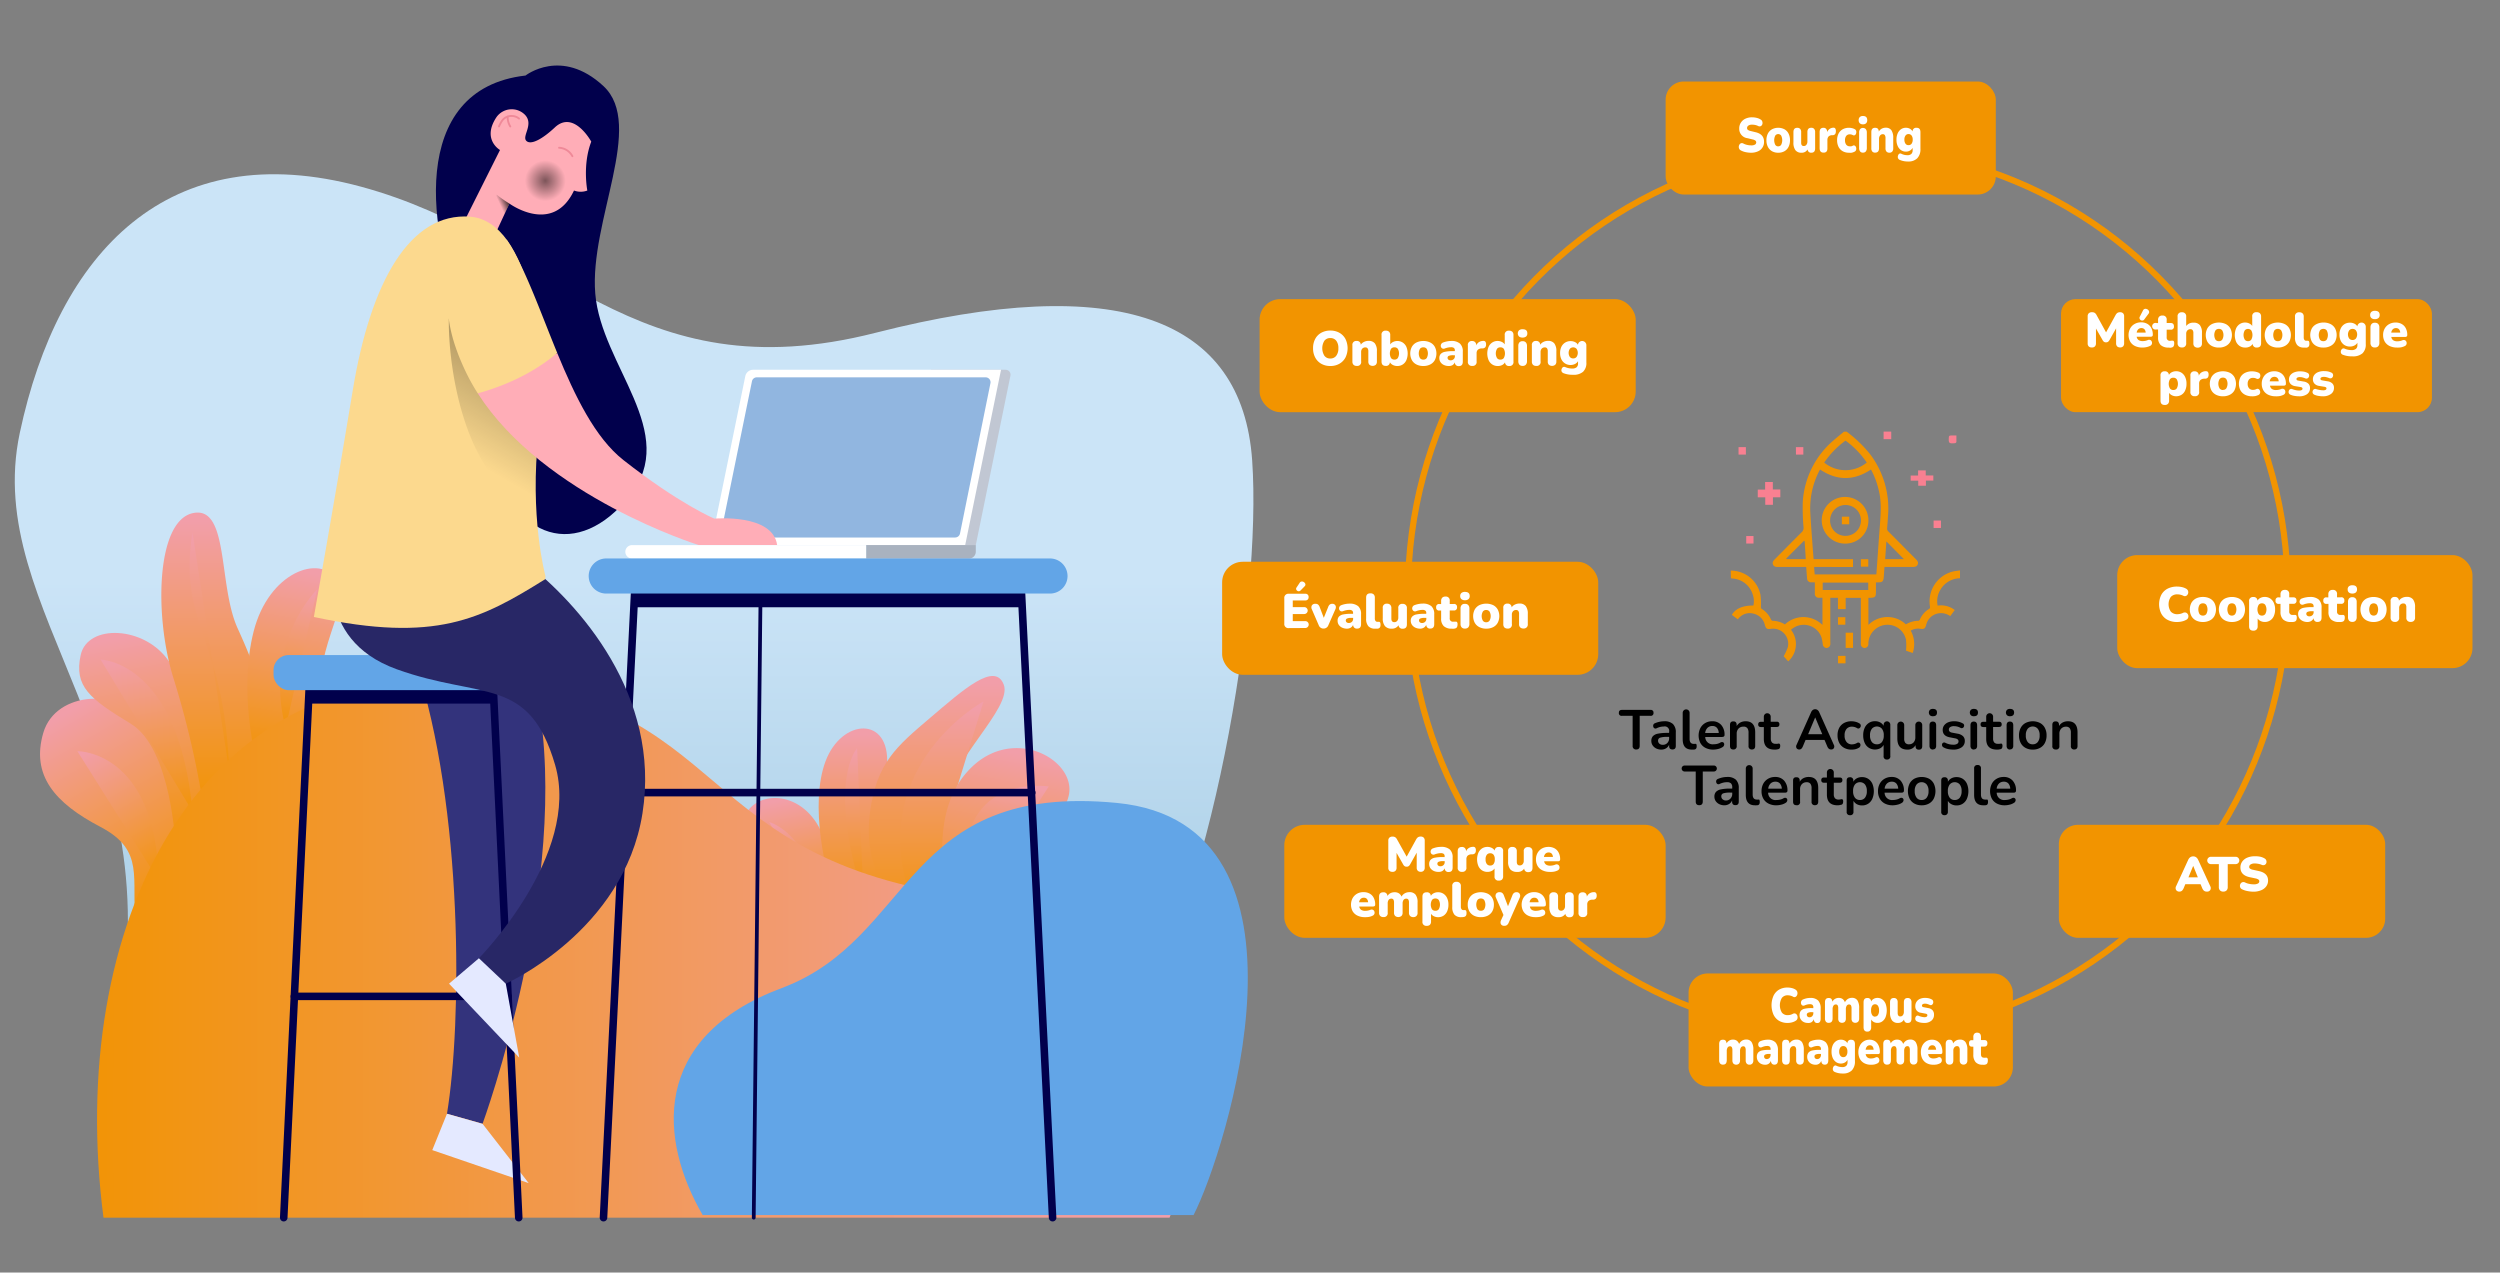 <svg xmlns="http://www.w3.org/2000/svg" xmlns:xlink="http://www.w3.org/1999/xlink" viewBox="0 0 750 381.76"><rect x="0" y="0" width="750" height="381.76" fill="#808080" stroke="none"/><defs><style>.cls-1{isolation:isolate;}.cls-2{fill:url(#linear-gradient);}.cls-3{fill:url(#Dégradé_sans_nom_3);}.cls-4{fill:url(#Dégradé_sans_nom_3-2);}.cls-5{fill:url(#Dégradé_sans_nom_3-3);}.cls-6{fill:url(#Dégradé_sans_nom_3-4);}.cls-7{fill:url(#Dégradé_sans_nom_3-5);}.cls-8{fill:url(#Dégradé_sans_nom_3-6);}.cls-9{fill:url(#Dégradé_sans_nom_3-7);}.cls-10{fill:url(#Dégradé_sans_nom_3-8);}.cls-11{fill:url(#Dégradé_sans_nom_3-9);}.cls-12{fill:url(#Dégradé_sans_nom_3-10);}.cls-13{fill:url(#Dégradé_sans_nom_3-11);}.cls-14{fill:url(#Dégradé_sans_nom_3-12);}.cls-15{fill:url(#Dégradé_sans_nom_3-13);}.cls-16{fill:url(#Dégradé_sans_nom_3-14);}.cls-17{fill:url(#Dégradé_sans_nom_3-15);}.cls-18{fill:url(#Dégradé_sans_nom_3-16);}.cls-19{fill:url(#Dégradé_sans_nom_3-17);}.cls-20{fill:#62a5e7;}.cls-21{fill:#fff;}.cls-22{fill:#c1c7d3;}.cls-23{fill:#a9b2bf;}.cls-24{fill:#91b6e0;}.cls-25,.cls-26,.cls-33,.cls-39{fill:none;}.cls-25,.cls-26{stroke:#01004c;stroke-linejoin:round;}.cls-25,.cls-26,.cls-33{stroke-linecap:round;}.cls-25{stroke-width:2.27px;}.cls-26{stroke-width:1.13px;}.cls-27{fill:#01004c;}.cls-28{fill:#33337c;}.cls-29{fill:#e4e9ff;}.cls-30{fill:#282766;}.cls-31{fill:#ffadb7;}.cls-32{opacity:0.51;fill:url(#radial-gradient);}.cls-32,.cls-34,.cls-36{mix-blend-mode:overlay;}.cls-33{stroke:#ef8998;stroke-width:0.57px;}.cls-33,.cls-39{stroke-miterlimit:10;}.cls-34{opacity:0.75;fill:url(#linear-gradient-2);}.cls-35{fill:#fcd98e;}.cls-36{opacity:0.5;fill:url(#linear-gradient-3);}.cls-37{fill:#f29400;}.cls-38{fill:#f98091;}.cls-39{stroke:#f29400;stroke-width:1.85px;}</style><linearGradient id="linear-gradient" x1="190.2" y1="310.71" x2="190.2" y2="52.26" gradientUnits="userSpaceOnUse"><stop offset="0" stop-color="#a3cae2"/><stop offset="0.53" stop-color="#cbe4f7"/></linearGradient><linearGradient id="Dégradé_sans_nom_3" x1="54.08" y1="269.47" x2="20.48" y2="211.28" gradientUnits="userSpaceOnUse"><stop offset="0" stop-color="#f29407"/><stop offset="0.97" stop-color="#f29ea9"/></linearGradient><linearGradient id="Dégradé_sans_nom_3-2" x1="50.31" y1="262.63" x2="27.39" y2="222.94" xlink:href="#Dégradé_sans_nom_3"/><linearGradient id="Dégradé_sans_nom_3-3" x1="49.93" y1="254.59" x2="38.36" y2="188.98" xlink:href="#Dégradé_sans_nom_3"/><linearGradient id="Dégradé_sans_nom_3-4" x1="48.46" y1="245.03" x2="39.84" y2="196.16" xlink:href="#Dégradé_sans_nom_3"/><linearGradient id="Dégradé_sans_nom_3-5" x1="63.62" y1="239.54" x2="63.62" y2="153.78" xlink:href="#Dégradé_sans_nom_3"/><linearGradient id="Dégradé_sans_nom_3-6" x1="62.81" y1="231.17" x2="62.81" y2="159.63" xlink:href="#Dégradé_sans_nom_3"/><linearGradient id="Dégradé_sans_nom_3-7" x1="82.03" y1="227.62" x2="92.2" y2="169.93" xlink:href="#Dégradé_sans_nom_3"/><linearGradient id="Dégradé_sans_nom_3-8" x1="84.53" y1="218.12" x2="91.91" y2="176.23" xlink:href="#Dégradé_sans_nom_3"/><linearGradient id="Dégradé_sans_nom_3-9" x1="240.48" y1="276.84" x2="233.81" y2="238.99" xlink:href="#Dégradé_sans_nom_3"/><linearGradient id="Dégradé_sans_nom_3-10" x1="239.94" y1="271.37" x2="235.43" y2="245.79" xlink:href="#Dégradé_sans_nom_3"/><linearGradient id="Dégradé_sans_nom_3-11" x1="261.04" y1="274.69" x2="261.04" y2="218.54" xlink:href="#Dégradé_sans_nom_3"/><linearGradient id="Dégradé_sans_nom_3-12" x1="256.28" y1="269.01" x2="256.28" y2="224.43" xlink:href="#Dégradé_sans_nom_3"/><linearGradient id="Dégradé_sans_nom_3-13" x1="281.03" y1="279.17" x2="281.03" y2="202.78" xlink:href="#Dégradé_sans_nom_3"/><linearGradient id="Dégradé_sans_nom_3-14" x1="282.58" y1="274.69" x2="282.58" y2="210.39" xlink:href="#Dégradé_sans_nom_3"/><linearGradient id="Dégradé_sans_nom_3-15" x1="294.95" y1="282.49" x2="305.23" y2="224.19" xlink:href="#Dégradé_sans_nom_3"/><linearGradient id="Dégradé_sans_nom_3-16" x1="297.22" y1="273.49" x2="304.16" y2="234.08" xlink:href="#Dégradé_sans_nom_3"/><linearGradient id="Dégradé_sans_nom_3-17" x1="29.12" y1="284.39" x2="357.89" y2="284.39" xlink:href="#Dégradé_sans_nom_3"/><radialGradient id="radial-gradient" cx="163.6" cy="54.22" r="6.13" gradientUnits="userSpaceOnUse"><stop offset="0"/><stop offset="1" stop-opacity="0"/></radialGradient><linearGradient id="linear-gradient-2" x1="149.3" y1="61.68" x2="152.43" y2="60.22" gradientUnits="userSpaceOnUse"><stop offset="0.21" stop-opacity="0"/><stop offset="1"/></linearGradient><linearGradient id="linear-gradient-3" x1="138.45" y1="139.76" x2="167.21" y2="89.95" gradientUnits="userSpaceOnUse"><stop offset="0.05" stop-opacity="0"/><stop offset="1"/></linearGradient></defs><g class="cls-1"><g id="OBJECTS"><path class="cls-2" d="M34.44,310.71C53.86,223.9-5.59,184.14,5.93,129.9S50.51,40.36,108.29,56s81.55,62.41,154.36,43.84,110-4.46,113,38.26-12.23,134.62-38.07,172.64Z"/><path class="cls-3" d="M40.73,277.18c-1.52-13.67,3-22-10.63-29.13S9.24,232.59,13,219.82s23.71-13.44,30.54-2.69,11.57,23.3,10.81,41.45Z"/><path class="cls-4" d="M23.21,225.35s23.52-.3,24.41,38.83"/><path class="cls-5" d="M52.68,254.1s-1.12-29.52-13.47-37-17.07-11.2-15-20.61,19.16-8.74,26.37,1.79,12.14,22.63,12.14,41.9Z"/><path class="cls-6" d="M30.17,197.86s23.39.4,27.57,45.53"/><path class="cls-7" d="M60.64,239.54a270.13,270.13,0,0,0-8.53-35.85c-5.88-18.6-5.31-47.27,5.69-49.74s7.59,21.51,13.47,34.5S81.51,212.2,77,228.56Z"/><path class="cls-8" d="M57.74,159.63c-4.43,28.38,9.61,30.92,11,71.54"/><path class="cls-9" d="M76.58,226.65s-5-19.5-.48-37.25,19.92-23.35,25-15.4-8.72,21.4-4.08,41.12Z"/><path class="cls-10" d="M95.17,176.8s-16.32,15.84-9.49,41.53"/><path class="cls-11" d="M238.17,272.15C235,266,221.1,257.33,222.75,247.2s17.19-11.35,23.52,2.09a67.88,67.88,0,0,1,6.45,25.4Z"/><path class="cls-12" d="M230.78,246.62s13.15,3.65,13.21,24"/><path class="cls-13" d="M251.33,271.55c-3.92-9.41-8.48-30.32-3.67-43.17s19.35-13.74,18.46,1.05-3.67,31.07,10.37,45.26Z"/><path class="cls-14" d="M257.14,224.43s-9.29,10,1.9,44.58"/><path class="cls-15" d="M271.81,277.82C265.36,268,259,258.41,261,243.62s8-19.72,18-28.23,19.47-17,22.13-10-16.19,22.7-17.89,36.15,9.42,37.64,9.42,37.64Z"/><path class="cls-16" d="M295.08,210.39s-38.68,21.06-19.82,64.3"/><path class="cls-17" d="M285.09,276.93c-1.77-12.25-6.76-33.76,6.23-46.6s31.71-2.25,29.3,8.36-16.6,7.75-20.1,20.89a40.07,40.07,0,0,0,1.23,24.11Z"/><path class="cls-18" d="M314.62,235.93s-32.75-5.16-23.3,36.52"/><path class="cls-19" d="M31.05,365.3H350.86s36-85.58-55-95.59-74-61.09-155.54-66S19.67,277.78,31.05,365.3Z"/><path class="cls-20" d="M210.8,364.51c-12.85-22.1-16.13-53.17,23.75-68.11s36.29-61.75,100.52-55.52,32.56,105.11,23,123.63Z"/><path class="cls-21" d="M259.88,167.54H189.6a2,2,0,0,1-2-2h0a2,2,0,0,1,2-2h70.28Z"/><path class="cls-22" d="M279.3,110.93v52.58h13.44l10.39-50.8a1.48,1.48,0,0,0-1.45-1.78Z"/><path class="cls-23" d="M259.88,163.51h32.86a0,0,0,0,1,0,0v2a2.07,2.07,0,0,1-2.07,2.07H259.88a0,0,0,0,1,0,0v-4A0,0,0,0,1,259.88,163.51Z"/><path class="cls-21" d="M225.94,110.93h74.37l-10.75,52.58H213.23l10.36-50.66A2.4,2.4,0,0,1,225.94,110.93Z"/><path class="cls-24" d="M216.37,159.47l9.22-45.09A1.48,1.48,0,0,1,227,113.2h68.69a1.47,1.47,0,0,1,1.44,1.77L288,160.06a1.49,1.49,0,0,1-1.45,1.19H217.82A1.48,1.48,0,0,1,216.37,159.47Z"/><line class="cls-25" x1="190.57" y1="174.12" x2="181.05" y2="365.3"/><line class="cls-25" x1="306.26" y1="174.12" x2="315.78" y2="365.3"/><line class="cls-25" x1="187.4" y1="237.78" x2="309.53" y2="237.78"/><line class="cls-26" x1="228.21" y1="174.12" x2="226.12" y2="365.3"/><rect class="cls-27" x="190.2" y="176.95" width="116.28" height="5.23"/><path class="cls-20" d="M315,178.07H181.87a5.25,5.25,0,0,1-5.26-5.26h0a5.26,5.26,0,0,1,5.26-5.27H315a5.27,5.27,0,0,1,5.26,5.27h0A5.26,5.26,0,0,1,315,178.07Z"/><path class="cls-28" d="M124.55,198.31c14.64,44.22,14,108.93,9.54,135.82l10.68,3s26.68-72.82,16.53-127.78Z"/><polygon class="cls-29" points="144.77 337.15 158.61 354.94 129.68 345.03 134.09 334.13 144.77 337.15"/><polygon class="cls-27" points="92.89 205.15 147.93 205.15 148.21 211.09 92.53 211.09 92.89 205.15"/><line class="cls-25" x1="92.89" y1="203.69" x2="85.12" y2="365.3"/><line class="cls-25" x1="147.85" y1="203.69" x2="155.62" y2="365.3"/><line class="cls-25" x1="152.43" y1="298.91" x2="88.31" y2="298.91"/><rect class="cls-20" x="82.06" y="196.52" width="76.62" height="10.53" rx="4.52"/><path class="cls-27" d="M139.66,95.92c-11.45-25.09-17.44-69.23,18-73.26,0,0,10.76-8.51,23.35,3.14s-4.22,40.55-2.43,62.28,25.55,41.67,10.31,60.72-35,14.14-42.37-13.66S139.66,95.92,139.66,95.92Z"/><path class="cls-30" d="M143.67,287.48l8.07,7.62s35.4-15.68,41-51.08-19.05-63-35.62-75.73l-56.69-1.57s-6.94,24.87,18.6,34.06,39.65,1.79,47.5,28.68S143.67,287.48,143.67,287.48Z"/><polygon class="cls-29" points="151.74 295.1 155.77 317.28 134.71 295.1 143.67 287.48 151.74 295.1"/><path class="cls-31" d="M139.66,65.64l9.05,4.29,4.11-8.86s13,9.54,19.38-3.91a5.66,5.66,0,0,0,4,0s-1.51-7.67,1.18-14.67c0,0-5.23-9.61-10.93-4.26-3.65,3.43-7.22,5.43-8.57,4s2.34-4.91-.38-7.78a5.59,5.59,0,0,0-8.56.7C144.48,41.86,150,45,150,45Z"/><path class="cls-32" d="M169.74,54.22a6.14,6.14,0,1,0-6.14,6.14A6.14,6.14,0,0,0,169.74,54.22Z"/><path class="cls-33" d="M167.72,44.32a4.84,4.84,0,0,1,4,2.54"/><path class="cls-33" d="M149.7,37.92a10.24,10.24,0,0,1,.9-1.67,3.39,3.39,0,0,1,2.86-1.46,3.48,3.48,0,0,1,2.25.79"/><path class="cls-33" d="M152.3,35a5.35,5.35,0,0,0,.78,2.94"/><path class="cls-34" d="M151.38,64.18h0l1.44-3.11a33.39,33.39,0,0,1-3.85-2.7A5.77,5.77,0,0,0,151.38,64.18Z"/><path class="cls-35" d="M163.6,173.73c-19.26,12-32.82,19.21-69.44,11.36,0,0,6.27-35,11.65-67.88S123.06,63.66,141,65s23.52,39.66,20.62,64.75,2,43,2,43"/><path class="cls-36" d="M146.56,79.61c.7,1.53-11.92,16.06-11.92,16.06-.15,18,6.33,51.23,26.17,56.06h0a138.57,138.57,0,0,1,.79-22c1.6-13.82.61-31.66-3.59-45.12C151.14,81.32,146.36,79.17,146.56,79.61Z"/><path class="cls-31" d="M214.32,155.59S203.87,151.26,187,138c-8.5-6.69-14.53-19.21-19.83-32.09L143.32,118c19.8,31,66.22,45.5,66.22,45.5h23.6C231.8,154,214.32,155.59,214.32,155.59Z"/><path class="cls-35" d="M152,71.91s-29.23,3.92-12.35,39.47a61.15,61.15,0,0,0,3.68,6.63c11.12-3.11,18.76-7.8,23.84-12.13C161.94,93.16,157.43,80.09,152,71.91Z"/><path class="cls-37" d="M519.23,171.18a9.1,9.1,0,0,1,8.9,7.18,19.15,19.15,0,0,1,.14,3.56c0,.37,0,.6.36.82a6.86,6.86,0,0,1,2.65,3.08c.08.18.31.42.48.42a7.28,7.28,0,0,1,3.72,1.09,8.09,8.09,0,0,1,5.63-2.21,8.22,8.22,0,0,1,5.63,2.36v-8.16c-.34,0-.65,0-1,0a1.15,1.15,0,0,1-1.29-1.29c0-1.09,0-2.17,0-3.34h-1a1.17,1.17,0,0,1-1.33-1.21c-.1-1.1-.17-2.21-.26-3.39l-.71,0h-7.8c-.62,0-1.18-.08-1.45-.74s.08-1.1.51-1.54c2.72-2.73,5.41-5.49,8.15-8.2a1.7,1.7,0,0,0,.5-1.43,66.33,66.33,0,0,1-.23-7.58,26.36,26.36,0,0,1,9.26-18.51c1-.89,2.06-1.72,3.1-2.58h.81a37.59,37.59,0,0,1,7,6.71,26.93,26.93,0,0,1,5.42,18.3c-.08,1.31-.16,2.62-.28,3.93a1.14,1.14,0,0,0,.38,1c2.77,2.77,5.51,5.57,8.28,8.35.43.44.79.89.51,1.55s-.84.73-1.45.73h-8.52c-.07,1.07-.13,2.08-.22,3.08-.11,1.28-.41,1.54-1.7,1.55h-.64v2.73c0,1.66-.2,1.86-1.84,1.9l-.42,0v8.13a8.13,8.13,0,0,1,5.64-2.36,8,8,0,0,1,5.6,2.2,7.48,7.48,0,0,1,3.81-1.08c.13,0,.32-.21.39-.36a6.8,6.8,0,0,1,2.74-3.18c.35-.21.34-.45.29-.78a9.24,9.24,0,0,1,6.85-10.45c.69-.17,1.4-.22,2.16-.34v2.36a6.89,6.89,0,0,0-5.92,3.52,6.63,6.63,0,0,0-.79,4.69,6.69,6.69,0,0,1,5.13,1.32l-1.35,1.83a4.68,4.68,0,0,0-3.59-.82,4.52,4.52,0,0,0-3.62,3.42c-.33,1.16-.63,1.38-1.83,1.18a4.32,4.32,0,0,0-2.81.57,8.31,8.31,0,0,1,.59,6.71l-2-.69a18.09,18.09,0,0,0,0-3.22,5.65,5.65,0,0,0-6.14-4.53,5.77,5.77,0,0,0-5.16,5.37c0,.16,0,.32,0,.47a1.13,1.13,0,0,1-2.25.1,3.77,3.77,0,0,1,0-.75c0-4.41,0-8.83,0-13.29h-4.56v3.38h-2.31v-3.39h-2.3v13.3a4.54,4.54,0,0,1,0,.74,1.18,1.18,0,0,1-1.14,1,1.19,1.19,0,0,1-1.12-1.06,12.33,12.33,0,0,0-.39-2.13,5.64,5.64,0,0,0-9.14-2.26,6.93,6.93,0,0,1,1.31,5.8,6.79,6.79,0,0,1-2.16,3.67l-1.35-1.54a14.57,14.57,0,0,0,1.24-2.7,4.53,4.53,0,0,0-5.14-5.51c-1.09.17-1.43-.06-1.74-1.16a4.51,4.51,0,0,0-3.4-3.4,4.31,4.31,0,0,0-4.45,1.38l-.29.31-1.75-1.33c1-1.84,3.3-2.84,6.45-2.8a6,6,0,0,0-.22-3.37,6.77,6.77,0,0,0-5.66-4.7l-.86-.1Zm25.17,1.14h18.51c.05-.74.11-1.41.15-2.09.3-4.17.58-8.35.9-12.52.25-3.39.53-6.77-.22-10.14a25.2,25.2,0,0,0-2.45-6.72q-7.65,5.11-15.28,0a24.33,24.33,0,0,0-2.92,12.83c.19,3.78.51,7.54.77,11.31.07.9.15,1.8.22,2.76H555.9v2.34H544.23C544.29,170.87,544.34,171.56,544.4,172.32Zm2.86-33.55a10.06,10.06,0,0,0,12.77,0,26.46,26.46,0,0,0-6.38-6.59A26.89,26.89,0,0,0,547.26,138.77ZM546.81,177h13.66v-2.22H546.81Zm24.37-9.26-5.27-5.32c-.11,1.68-.23,3.49-.36,5.32Zm-29.8-5.42-.16-.1-5.37,5.35.11.16h5.75c0-.14,0-.25,0-.36C541.61,165.65,541.5,164,541.38,162.28Z"/><path class="cls-38" d="M567.37,129.48v2.27h-2.29v-2.27Z"/><path class="cls-38" d="M577.72,142.64H580v1.54h-2.23v1.54h-2.3v-1.51H573.2v-1.56h2.23v-1.54h2.29Z"/><path class="cls-37" d="M555.91,194.36H553.7v-4.55h2.21Z"/><path class="cls-38" d="M580.08,156.16h2.21v2.23h-2.21Z"/><path class="cls-37" d="M553.6,187.41h-2.2v-2.25h2.2Z"/><path class="cls-37" d="M553.65,196.75V199h-2.24v-2.22Z"/><path class="cls-38" d="M586.92,130.65c0,.7,0,1.32,0,1.95a.55.55,0,0,1-.41.35c-1.81.19-2,0-1.85-1.87,0-.15.22-.4.35-.41C585.61,130.62,586.23,130.65,586.92,130.65Z"/><path class="cls-38" d="M534.1,149.19h-2.22v2.25h-2.3V149.2h-2.25v-2.32h2.21V144.6h2.31v2.24h2.25Z"/><path class="cls-38" d="M521.56,134.14h2.2v2.24h-2.2Z"/><path class="cls-38" d="M538.77,134.14H541v2.24h-2.21Z"/><path class="cls-38" d="M526.05,163.06h-2.18v-2.25h2.18Z"/><path class="cls-37" d="M553.64,163.08a7,7,0,1,1,6.88-6.93A6.89,6.89,0,0,1,553.64,163.08Zm0-2.32a4.63,4.63,0,1,0-4.61-4.58A4.58,4.58,0,0,0,553.68,160.76Z"/><path class="cls-37" d="M558.27,170v-2.24h2.21V170Z"/><path class="cls-37" d="M554.77,157.29h-2.21V155h2.21Z"/><ellipse class="cls-39" cx="554.36" cy="177.63" rx="131.96" ry="133.28"/><path d="M490.85,224.85a1,1,0,0,1-1.06-1.1v-9h-3.22a.8.8,0,0,1-.91-.9c0-.59.3-.88.91-.88h8.57a.79.79,0,0,1,.91.88.8.8,0,0,1-.91.9h-3.23v9C491.91,224.48,491.56,224.85,490.85,224.85Z"/><path d="M498.43,224.88a3.45,3.45,0,0,1-1.57-.34,2.77,2.77,0,0,1-1.07-.93,2.33,2.33,0,0,1-.39-1.32,2.08,2.08,0,0,1,.46-1.43,2.79,2.79,0,0,1,1.51-.76,13.76,13.76,0,0,1,2.8-.23h.57v-.35a1.33,1.33,0,0,0-1.58-1.57,5.67,5.67,0,0,0-1,.11,5.39,5.39,0,0,0-1.16.41.67.67,0,0,1-1-.41,1,1,0,0,1,0-.63.83.83,0,0,1,.51-.47,7.36,7.36,0,0,1,1.46-.45,6.85,6.85,0,0,1,1.28-.13,3.67,3.67,0,0,1,2.63.82,3.41,3.41,0,0,1,.86,2.57v4c0,.71-.32,1.07-1,1.07s-1-.36-1-1.07v-.37a2.27,2.27,0,0,1-.9,1.08A2.62,2.62,0,0,1,498.43,224.88Zm.43-1.44a1.77,1.77,0,0,0,1.35-.56,2,2,0,0,0,.53-1.44v-.37h-.56a6.59,6.59,0,0,0-2.16.24.89.89,0,0,0-.6.88,1.17,1.17,0,0,0,.38.9A1.48,1.48,0,0,0,498.86,223.44Z"/><path d="M507.58,224.88c-1.85,0-2.77-1-2.77-3.12v-7.91a1,1,0,1,1,2.07,0v7.81c0,1,.41,1.5,1.24,1.5h.25l.23,0a.28.28,0,0,1,.32.12,1.77,1.77,0,0,1,.08.65,1.14,1.14,0,0,1-.17.65.75.75,0,0,1-.54.28A5.52,5.52,0,0,1,507.58,224.88Z"/><path d="M514,224.88a5,5,0,0,1-2.36-.52,3.62,3.62,0,0,1-1.53-1.47,5,5,0,0,1,0-4.47,3.85,3.85,0,0,1,1.44-1.5,4,4,0,0,1,2.09-.54,3.46,3.46,0,0,1,2.72,1.1,4.31,4.31,0,0,1,1,3c0,.41-.26.61-.79.61h-5a2.22,2.22,0,0,0,2.49,2.19,5,5,0,0,0,1-.1,3.69,3.69,0,0,0,1-.38.93.93,0,0,1,.73-.16.63.63,0,0,1,.42.36.85.85,0,0,1,0,.59.93.93,0,0,1-.47.56,4.19,4.19,0,0,1-1.33.55A6.59,6.59,0,0,1,514,224.88Zm-.29-7.08a2,2,0,0,0-1.48.57,2.56,2.56,0,0,0-.68,1.53h4.07a2.45,2.45,0,0,0-.55-1.56A1.73,1.73,0,0,0,513.7,217.8Z"/><path d="M520,224.85c-.69,0-1-.36-1-1.07v-6.32c0-.7.34-1.05,1-1.05s1,.35,1,1.05v.35a2.88,2.88,0,0,1,1.12-1.07,3.4,3.4,0,0,1,1.58-.36c1.9,0,2.86,1.12,2.86,3.35v4.05c0,.71-.34,1.07-1,1.07a.94.94,0,0,1-1-1.07v-3.94a2.23,2.23,0,0,0-.35-1.39A1.35,1.35,0,0,0,523,218a1.9,1.9,0,0,0-1.45.58,2.15,2.15,0,0,0-.54,1.53v3.66A.94.94,0,0,1,520,224.85Z"/><path d="M532.35,224.88c-2.14,0-3.2-1.07-3.2-3.21v-3.56h-.86c-.56,0-.83-.26-.83-.78s.27-.79.83-.79h.86V215a1,1,0,1,1,2.06,0v1.52H533a.71.71,0,0,1,.82.79c0,.52-.27.78-.82.78h-1.76v3.45a1.81,1.81,0,0,0,.35,1.2,1.41,1.41,0,0,0,1.13.4,2.38,2.38,0,0,0,.49,0l.38-.07a.38.38,0,0,1,.33.13.87.87,0,0,1,.14.58,1.55,1.55,0,0,1-.11.59.63.63,0,0,1-.39.36,5.72,5.72,0,0,1-.56.12A3.69,3.69,0,0,1,532.35,224.88Z"/><path d="M539.8,224.85a.92.92,0,0,1-.83-.4,1,1,0,0,1,0-1l4.36-9.78a1.62,1.62,0,0,1,.53-.69,1.18,1.18,0,0,1,.7-.21,1.16,1.16,0,0,1,.68.21,1.62,1.62,0,0,1,.53.69l4.38,9.78a1,1,0,0,1,0,1,.84.84,0,0,1-.79.39,1.05,1.05,0,0,1-.72-.23,2,2,0,0,1-.46-.69l-.82-1.94h-5.69l-.81,1.94a2.35,2.35,0,0,1-.45.7A.92.92,0,0,1,539.8,224.85Zm4.74-9.59-2.1,5h4.24l-2.1-5Z"/><path d="M555.45,224.88a4.4,4.4,0,0,1-2.22-.53,3.62,3.62,0,0,1-1.46-1.49,4.81,4.81,0,0,1-.51-2.27,4.67,4.67,0,0,1,.51-2.25,3.58,3.58,0,0,1,1.46-1.45,4.61,4.61,0,0,1,2.22-.51,5.15,5.15,0,0,1,1.18.15,3.92,3.92,0,0,1,1.2.5.77.77,0,0,1,.39.52.83.83,0,0,1-.09.58.82.82,0,0,1-.41.39.68.68,0,0,1-.62-.09,3,3,0,0,0-1.47-.43,2.07,2.07,0,0,0-1.66.67,2.84,2.84,0,0,0-.59,1.93,2.91,2.91,0,0,0,.59,2,2,2,0,0,0,1.66.71,3.06,3.06,0,0,0,1.47-.42.66.66,0,0,1,.61-.08.69.69,0,0,1,.38.39.92.92,0,0,1,0,.59.81.81,0,0,1-.38.51,4.07,4.07,0,0,1-1.16.48A4.78,4.78,0,0,1,555.45,224.88Z"/><path d="M566.08,227.86a.92.92,0,0,1-1-1.06v-3.32a2.62,2.62,0,0,1-1,1,3.5,3.5,0,0,1-3.42-.14,3.36,3.36,0,0,1-1.25-1.47,5.35,5.35,0,0,1-.45-2.27,5.21,5.21,0,0,1,.45-2.26,3.39,3.39,0,0,1,1.25-1.46,3.29,3.29,0,0,1,1.86-.52,3.15,3.15,0,0,1,1.57.39,2.54,2.54,0,0,1,1,1v-.35a1,1,0,1,1,2,0v9.34A.93.93,0,0,1,566.08,227.86Zm-3-4.57a1.84,1.84,0,0,0,1.49-.67,3.1,3.1,0,0,0,.56-2,3.06,3.06,0,0,0-.56-2,2,2,0,0,0-3,0,3.06,3.06,0,0,0-.56,2,3.1,3.1,0,0,0,.56,2A1.84,1.84,0,0,0,563,223.29Z"/><path d="M572.2,224.88q-3,0-3-3.37v-4a1,1,0,1,1,2.06,0v4.08a2,2,0,0,0,.35,1.29,1.38,1.38,0,0,0,1.11.41,1.79,1.79,0,0,0,1.36-.57,2.2,2.2,0,0,0,.52-1.53v-3.68a1,1,0,1,1,2.07,0v6.32c0,.71-.33,1.07-1,1.07s-1-.36-1-1.07v-.29A2.67,2.67,0,0,1,572.2,224.88Z"/><path d="M579.88,214.87a1.25,1.25,0,0,1-.9-.29,1.2,1.2,0,0,1,0-1.63,1.29,1.29,0,0,1,.9-.28c.82,0,1.22.37,1.22,1.1S580.7,214.87,579.88,214.87Zm0,10a1,1,0,0,1-.76-.3,1.21,1.21,0,0,1-.27-.84v-6.13c0-.75.35-1.13,1-1.13s1,.38,1,1.13v6.13a1.26,1.26,0,0,1-.26.84A1,1,0,0,1,579.88,224.83Z"/><path d="M586,224.88a8.11,8.11,0,0,1-1.5-.15,4.35,4.35,0,0,1-1.43-.52.84.84,0,0,1-.43-.49.86.86,0,0,1,0-.55.7.7,0,0,1,.36-.38.74.74,0,0,1,.61.05,5.08,5.08,0,0,0,2.38.57,2.08,2.08,0,0,0,1.18-.27.86.86,0,0,0,.39-.73c0-.47-.34-.77-1-.9l-1.65-.32c-1.4-.27-2.1-1-2.1-2.21a2.25,2.25,0,0,1,.44-1.38,2.9,2.9,0,0,1,1.21-.91,4.76,4.76,0,0,1,1.79-.31,5.1,5.1,0,0,1,2.6.65.65.65,0,0,1,.37.46.8.8,0,0,1-.07.55.69.69,0,0,1-1,.31,4.54,4.54,0,0,0-1-.39,4.25,4.25,0,0,0-.9-.11,2,2,0,0,0-1.2.28.89.89,0,0,0-.39.75c0,.49.31.79.94.91l1.66.31a3.17,3.17,0,0,1,1.63.74,1.91,1.91,0,0,1,.55,1.43,2.24,2.24,0,0,1-.94,1.92A4.18,4.18,0,0,1,586,224.88Z"/><path d="M592.17,214.87a1.25,1.25,0,0,1-.9-.29,1.2,1.2,0,0,1,0-1.63,1.29,1.29,0,0,1,.9-.28c.82,0,1.22.37,1.22,1.1S593,214.87,592.17,214.87Zm0,10a1,1,0,0,1-.76-.3,1.21,1.21,0,0,1-.27-.84v-6.13c0-.75.35-1.13,1-1.13s1,.38,1,1.13v6.13a1.26,1.26,0,0,1-.26.84A1,1,0,0,1,592.17,224.83Z"/><path d="M599.07,224.88q-3.21,0-3.21-3.21v-3.56H595c-.55,0-.83-.26-.83-.78s.28-.79.83-.79h.86V215a1,1,0,1,1,2.07,0v1.52h1.75c.55,0,.83.27.83.79s-.28.78-.83.78h-1.75v3.45a1.81,1.81,0,0,0,.34,1.2,1.41,1.41,0,0,0,1.13.4,2.38,2.38,0,0,0,.49,0l.38-.07a.39.39,0,0,1,.34.13.94.94,0,0,1,.13.58,1.55,1.55,0,0,1-.11.59.63.63,0,0,1-.39.36,5.72,5.72,0,0,1-.56.12A3.67,3.67,0,0,1,599.07,224.88Z"/><path d="M603,214.87a1.28,1.28,0,0,1-.9-.29,1.2,1.2,0,0,1,0-1.63,1.33,1.33,0,0,1,.9-.28c.82,0,1.23.37,1.23,1.1S603.77,214.87,603,214.87Zm0,10a1,1,0,0,1-.76-.3,1.26,1.26,0,0,1-.26-.84v-6.13c0-.75.34-1.13,1-1.13s1,.38,1,1.13v6.13a1.21,1.21,0,0,1-.27.84A1,1,0,0,1,603,224.83Z"/><path d="M609.83,224.88a4.37,4.37,0,0,1-2.18-.52,3.52,3.52,0,0,1-1.44-1.47,4.81,4.81,0,0,1-.51-2.27,4.67,4.67,0,0,1,.51-2.25,3.52,3.52,0,0,1,1.44-1.47,4.85,4.85,0,0,1,4.37,0,3.52,3.52,0,0,1,1.44,1.47,4.67,4.67,0,0,1,.51,2.25,4.81,4.81,0,0,1-.51,2.27,3.52,3.52,0,0,1-1.44,1.47A4.38,4.38,0,0,1,609.83,224.88Zm0-1.59a1.83,1.83,0,0,0,1.49-.67,3,3,0,0,0,.57-2,3,3,0,0,0-.57-2,2,2,0,0,0-3,0,3,3,0,0,0-.57,2,3,3,0,0,0,.57,2A1.82,1.82,0,0,0,609.83,223.29Z"/><path d="M616.7,224.85a.93.93,0,0,1-1-1.07v-6.32c0-.7.34-1.05,1-1.05s1,.35,1,1.05v.35a2.88,2.88,0,0,1,1.12-1.07,3.4,3.4,0,0,1,1.58-.36q2.86,0,2.86,3.35v4.05c0,.71-.34,1.07-1,1.07a.94.94,0,0,1-1-1.07v-3.94a2.23,2.23,0,0,0-.35-1.39,1.35,1.35,0,0,0-1.1-.44,1.9,1.9,0,0,0-1.45.58,2.15,2.15,0,0,0-.54,1.53v3.66A.94.94,0,0,1,616.7,224.85Z"/><path d="M509.78,241.56c-.71,0-1.06-.37-1.06-1.11v-9h-3.23a.9.9,0,1,1,0-1.79h8.57a.9.9,0,1,1,0,1.79h-3.23v9Q510.83,241.56,509.78,241.56Z"/><path d="M517.35,241.59a3.44,3.44,0,0,1-1.56-.34,2.74,2.74,0,0,1-1.08-.93,2.33,2.33,0,0,1-.39-1.32,2.09,2.09,0,0,1,.47-1.43,2.79,2.79,0,0,1,1.5-.76,13.13,13.13,0,0,1,2.8-.23h.58v-.35a1.65,1.65,0,0,0-.37-1.21,1.69,1.69,0,0,0-1.22-.36,4.82,4.82,0,0,0-1,.11,5.6,5.6,0,0,0-1.17.4.72.72,0,0,1-.66.05.73.73,0,0,1-.36-.46.89.89,0,0,1,0-.62.83.83,0,0,1,.5-.47,7.57,7.57,0,0,1,1.46-.45,6.87,6.87,0,0,1,1.29-.13,3.69,3.69,0,0,1,2.63.82,3.44,3.44,0,0,1,.86,2.57v4c0,.71-.32,1.07-1,1.07s-1-.36-1-1.07v-.37a2.25,2.25,0,0,1-.89,1.08A2.68,2.68,0,0,1,517.35,241.59Zm.43-1.44a1.78,1.78,0,0,0,1.35-.57,2,2,0,0,0,.54-1.43v-.37h-.56A6.59,6.59,0,0,0,517,238a.88.88,0,0,0-.61.88,1.17,1.17,0,0,0,.38.9A1.49,1.49,0,0,0,517.78,240.15Z"/><path d="M526.5,241.59q-2.76,0-2.76-3.12v-7.91a1,1,0,1,1,2.06,0v7.8c0,1,.42,1.51,1.25,1.51h.24l.24,0a.26.26,0,0,1,.31.12,1.75,1.75,0,0,1,.08.64,1.15,1.15,0,0,1-.16.66.77.77,0,0,1-.55.28A5.52,5.52,0,0,1,526.5,241.59Z"/><path d="M532.92,241.59a5,5,0,0,1-2.37-.52A3.62,3.62,0,0,1,529,239.6a4.49,4.49,0,0,1-.54-2.25,4.68,4.68,0,0,1,.52-2.23,3.89,3.89,0,0,1,1.44-1.49,4.08,4.08,0,0,1,2.1-.54,3.48,3.48,0,0,1,2.72,1.1,4.33,4.33,0,0,1,1,3c0,.42-.27.62-.8.62h-5A2.21,2.21,0,0,0,533,240a4.43,4.43,0,0,0,1-.11,3.37,3.37,0,0,0,1-.37.9.9,0,0,1,.72-.16.63.63,0,0,1,.42.36.79.79,0,0,1,0,.59,1,1,0,0,1-.47.56,4,4,0,0,1-1.33.54A6.11,6.11,0,0,1,532.92,241.59Zm-.3-7.08a2,2,0,0,0-1.47.56,2.53,2.53,0,0,0-.68,1.54h4.07a2.51,2.51,0,0,0-.56-1.56A1.73,1.73,0,0,0,532.62,234.51Z"/><path d="M538.92,241.56c-.68,0-1-.36-1-1.07v-6.32c0-.7.33-1,1-1s1,.35,1,1v.35a2.72,2.72,0,0,1,1.11-1.07,3.43,3.43,0,0,1,1.58-.36c1.91,0,2.86,1.11,2.86,3.35v4.05c0,.71-.34,1.07-1,1.07a.93.93,0,0,1-1-1.07v-4a2.15,2.15,0,0,0-.36-1.38,1.34,1.34,0,0,0-1.1-.44,1.87,1.87,0,0,0-1.45.58,2.13,2.13,0,0,0-.54,1.53v3.66A.93.93,0,0,1,538.92,241.56Z"/><path d="M551.28,241.59q-3.21,0-3.21-3.21v-3.56h-.86c-.55,0-.83-.26-.83-.78s.28-.79.83-.79h.86v-1.52a1,1,0,1,1,2.07,0v1.52h1.75c.55,0,.83.26.83.79s-.28.78-.83.78h-1.75v3.44a1.82,1.82,0,0,0,.34,1.21,1.46,1.46,0,0,0,1.13.4,2.49,2.49,0,0,0,.5-.05,2.06,2.06,0,0,1,.38-.07.38.38,0,0,1,.33.13.85.85,0,0,1,.13.57,1.6,1.6,0,0,1-.11.6.63.63,0,0,1-.39.36l-.56.12A3.58,3.58,0,0,1,551.28,241.59Z"/><path d="M555,244.56a.92.92,0,0,1-1-1.05v-9.34c0-.7.34-1,1-1a.92.92,0,0,1,1,1v.35a2.6,2.6,0,0,1,1-1,3.18,3.18,0,0,1,1.59-.39,3.39,3.39,0,0,1,1.86.51,3.51,3.51,0,0,1,1.25,1.46,5.93,5.93,0,0,1,0,4.53,3.43,3.43,0,0,1-1.24,1.48,3.3,3.3,0,0,1-1.87.52,3.2,3.2,0,0,1-1.55-.38,2.62,2.62,0,0,1-1-1v3.31A.92.92,0,0,1,555,244.56ZM558,240a1.84,1.84,0,0,0,1.49-.67,3.12,3.12,0,0,0,.56-2,3.06,3.06,0,0,0-.56-2,2,2,0,0,0-3,0,3.06,3.06,0,0,0-.56,2,3.12,3.12,0,0,0,.56,2A1.84,1.84,0,0,0,558,240Z"/><path d="M567.84,241.59a5,5,0,0,1-2.37-.52,3.62,3.62,0,0,1-1.53-1.47,4.49,4.49,0,0,1-.54-2.25,4.68,4.68,0,0,1,.52-2.23,3.89,3.89,0,0,1,1.44-1.49,4.08,4.08,0,0,1,2.1-.54,3.48,3.48,0,0,1,2.72,1.1,4.33,4.33,0,0,1,1,3c0,.42-.27.62-.8.62h-5a2.21,2.21,0,0,0,2.48,2.19,4.43,4.43,0,0,0,1-.11,3.32,3.32,0,0,0,1-.37.93.93,0,0,1,.73-.16.63.63,0,0,1,.42.36.79.79,0,0,1,0,.59,1,1,0,0,1-.47.56,4,4,0,0,1-1.34.54A6,6,0,0,1,567.84,241.59Zm-.3-7.08a2,2,0,0,0-1.47.56,2.47,2.47,0,0,0-.68,1.54h4.07a2.51,2.51,0,0,0-.56-1.56A1.73,1.73,0,0,0,567.54,234.51Z"/><path d="M576.5,241.59a4.37,4.37,0,0,1-2.18-.52,3.54,3.54,0,0,1-1.44-1.48,5.26,5.26,0,0,1,0-4.52,3.64,3.64,0,0,1,1.44-1.47,4.94,4.94,0,0,1,4.37,0,3.64,3.64,0,0,1,1.44,1.47,5.26,5.26,0,0,1,0,4.52,3.54,3.54,0,0,1-1.44,1.48A4.38,4.38,0,0,1,576.5,241.59Zm0-1.59a1.83,1.83,0,0,0,1.49-.67,3.06,3.06,0,0,0,.57-2,3,3,0,0,0-.57-2,2,2,0,0,0-3,0,3,3,0,0,0-.57,2,3.06,3.06,0,0,0,.57,2A1.82,1.82,0,0,0,576.5,240Z"/><path d="M583.37,244.56a.92.92,0,0,1-1-1.05v-9.34c0-.7.34-1,1-1a.92.92,0,0,1,1,1v.35a2.6,2.6,0,0,1,1-1,3.18,3.18,0,0,1,1.59-.39,3.42,3.42,0,0,1,1.86.51,3.58,3.58,0,0,1,1.25,1.46,5.93,5.93,0,0,1,0,4.53,3.43,3.43,0,0,1-1.24,1.48,3.3,3.3,0,0,1-1.87.52,3.2,3.2,0,0,1-1.55-.38,2.56,2.56,0,0,1-1.05-1v3.31A.93.93,0,0,1,583.37,244.56Zm3.06-4.56a1.84,1.84,0,0,0,1.49-.67,3.12,3.12,0,0,0,.56-2,3.06,3.06,0,0,0-.56-2,2,2,0,0,0-3,0,3.06,3.06,0,0,0-.56,2,3.12,3.12,0,0,0,.56,2A1.84,1.84,0,0,0,586.43,240Z"/><path d="M595,241.59q-2.76,0-2.76-3.12v-7.91a.92.92,0,0,1,1-1.05.93.93,0,0,1,1.05,1.05v7.8c0,1,.41,1.51,1.24,1.51h.25l.23,0a.25.25,0,0,1,.31.12,1.55,1.55,0,0,1,.08.64,1.15,1.15,0,0,1-.16.66.75.75,0,0,1-.55.28A5.52,5.52,0,0,1,595,241.59Z"/><path d="M601.45,241.59a5,5,0,0,1-2.37-.52,3.62,3.62,0,0,1-1.53-1.47,5,5,0,0,1,0-4.48,3.75,3.75,0,0,1,1.44-1.49,4,4,0,0,1,2.09-.54,3.47,3.47,0,0,1,2.72,1.1,4.28,4.28,0,0,1,1,3c0,.42-.26.62-.79.62h-5a2.21,2.21,0,0,0,2.48,2.19,4.43,4.43,0,0,0,1-.11,3.37,3.37,0,0,0,1-.37.92.92,0,0,1,.73-.16.66.66,0,0,1,.42.36.85.85,0,0,1,0,.59,1,1,0,0,1-.47.56,4,4,0,0,1-1.33.54A6,6,0,0,1,601.45,241.59Zm-.3-7.08a2,2,0,0,0-1.47.56,2.53,2.53,0,0,0-.68,1.54h4.07a2.51,2.51,0,0,0-.55-1.56A1.76,1.76,0,0,0,601.15,234.51Z"/><rect class="cls-37" x="499.69" y="24.45" width="99.05" height="33.91" rx="5.44"/><path class="cls-21" d="M525.31,45.82a7.82,7.82,0,0,1-1.63-.18,5.28,5.28,0,0,1-1.44-.52,1.09,1.09,0,0,1-.49-.51,1.3,1.3,0,0,1-.11-.67,1.4,1.4,0,0,1,.22-.61.93.93,0,0,1,.48-.37.9.9,0,0,1,.68.1,4.25,4.25,0,0,0,1.12.41,5,5,0,0,0,1.17.14,2.12,2.12,0,0,0,1.21-.25.78.78,0,0,0,.35-.64.69.69,0,0,0-.25-.54,2.09,2.09,0,0,0-.85-.35l-1.52-.37a2.81,2.81,0,0,1-2.48-2.91,3.13,3.13,0,0,1,.49-1.76,3.26,3.26,0,0,1,1.36-1.18,4.63,4.63,0,0,1,2-.42,6.06,6.06,0,0,1,1.38.17,3.84,3.84,0,0,1,1.2.5,1.05,1.05,0,0,1,.5.64,1.29,1.29,0,0,1,0,.78,1,1,0,0,1-.46.56.91.91,0,0,1-.84-.06,3.78,3.78,0,0,0-.86-.29,4.84,4.84,0,0,0-.91-.09,1.87,1.87,0,0,0-1.12.28.88.88,0,0,0-.39.74.66.66,0,0,0,.23.53,2.11,2.11,0,0,0,.83.35l1.52.37c1.67.4,2.51,1.34,2.51,2.83a3,3,0,0,1-1.84,2.91A4.85,4.85,0,0,1,525.31,45.82Z"/><path class="cls-21" d="M533.47,45.82a3.71,3.71,0,0,1-1.86-.45,3.11,3.11,0,0,1-1.24-1.3,4.26,4.26,0,0,1-.44-2,4.2,4.2,0,0,1,.44-2,3.09,3.09,0,0,1,1.24-1.29,4.07,4.07,0,0,1,3.72,0,3.06,3.06,0,0,1,1.23,1.29,4.32,4.32,0,0,1,.44,2,4.38,4.38,0,0,1-.44,2,3.09,3.09,0,0,1-1.23,1.3A3.71,3.71,0,0,1,533.47,45.82Zm0-1.91a1.05,1.05,0,0,0,.86-.44,3.09,3.09,0,0,0,0-2.82,1.09,1.09,0,0,0-1.73,0,3.09,3.09,0,0,0,0,2.82A1,1,0,0,0,533.47,43.91Z"/><path class="cls-21" d="M540.46,45.82a2.18,2.18,0,0,1-1.84-.77,3.77,3.77,0,0,1-.59-2.34V39.64c0-.87.38-1.3,1.16-1.3a1.11,1.11,0,0,1,.86.33,1.43,1.43,0,0,1,.3,1v3.14c0,.7.26,1,.8,1a.91.91,0,0,0,.77-.38,1.58,1.58,0,0,0,.3-1v-2.8c0-.87.39-1.3,1.16-1.3a1.11,1.11,0,0,1,.86.33,1.43,1.43,0,0,1,.3,1v4.84c0,.87-.37,1.31-1.12,1.31a1,1,0,0,1-1.13-1A2,2,0,0,1,540.46,45.82Z"/><path class="cls-21" d="M547.08,45.79c-.79,0-1.19-.44-1.19-1.31V39.64c0-.87.38-1.3,1.14-1.3a1,1,0,0,1,.82.33,1.43,1.43,0,0,1,.3,1v0A2,2,0,0,1,550,38.31a.64.64,0,0,1,.56.21,1.32,1.32,0,0,1,.2.84,1.52,1.52,0,0,1-.19.83.93.93,0,0,1-.74.37l-.3,0a1.51,1.51,0,0,0-1,.43,1.61,1.61,0,0,0-.31,1.06v2.4C548.25,45.35,547.86,45.79,547.08,45.79Z"/><path class="cls-21" d="M554.7,45.82a3.76,3.76,0,0,1-1.88-.45,3.14,3.14,0,0,1-1.25-1.3,4.39,4.39,0,0,1-.44-2,4.32,4.32,0,0,1,.44-2,3.11,3.11,0,0,1,1.25-1.29,3.76,3.76,0,0,1,1.88-.44,3.65,3.65,0,0,1,.79.08,3,3,0,0,1,.86.3.77.77,0,0,1,.43.4,1,1,0,0,1,.11.58,1.25,1.25,0,0,1-.15.55.7.7,0,0,1-.38.34.64.64,0,0,1-.54-.08,2,2,0,0,0-.87-.21,1.3,1.3,0,0,0-1.07.46,2.05,2.05,0,0,0-.38,1.32,2.14,2.14,0,0,0,.38,1.34,1.3,1.3,0,0,0,1.07.47,2.18,2.18,0,0,0,.43,0,1.73,1.73,0,0,0,.44-.17.63.63,0,0,1,.54-.06.78.78,0,0,1,.37.33,1.25,1.25,0,0,1,.15.55,1.14,1.14,0,0,1-.11.58.83.83,0,0,1-.44.4,3.22,3.22,0,0,1-.85.3A4.3,4.3,0,0,1,554.7,45.82Z"/><path class="cls-21" d="M558.88,37.3a1.3,1.3,0,0,1-.94-.32,1.27,1.27,0,0,1-.34-.94,1.22,1.22,0,0,1,.34-.92,1.26,1.26,0,0,1,.94-.32c.86,0,1.29.41,1.29,1.24a1.27,1.27,0,0,1-.33.94A1.34,1.34,0,0,1,558.88,37.3Zm0,8.49a1,1,0,0,1-.85-.36,1.65,1.65,0,0,1-.29-1.06V39.75a1.62,1.62,0,0,1,.29-1,1,1,0,0,1,.85-.36,1.1,1.1,0,0,1,.87.36,1.62,1.62,0,0,1,.3,1v4.62a1.65,1.65,0,0,1-.3,1.06A1.07,1.07,0,0,1,558.88,45.79Z"/><path class="cls-21" d="M562.54,45.79a1.07,1.07,0,0,1-.85-.33,1.45,1.45,0,0,1-.29-1V39.64c0-.87.37-1.3,1.13-1.3s1.06.37,1.12,1.12a2.26,2.26,0,0,1,.86-.85,2.49,2.49,0,0,1,1.21-.3,2,2,0,0,1,1.7.76,4,4,0,0,1,.55,2.34v3.07a1.45,1.45,0,0,1-.3,1,1.09,1.09,0,0,1-.86.33,1.11,1.11,0,0,1-.86-.33,1.45,1.45,0,0,1-.3-1v-3a1.62,1.62,0,0,0-.2-.94.69.69,0,0,0-.59-.28,1,1,0,0,0-.83.38,1.5,1.5,0,0,0-.32,1v2.81C563.71,45.35,563.32,45.79,562.54,45.79Z"/><path class="cls-21" d="M572.47,48.45A6.09,6.09,0,0,1,570,48a1,1,0,0,1-.6-.56,1.17,1.17,0,0,1,0-.74,1.08,1.08,0,0,1,.37-.57.63.63,0,0,1,.63,0,4.48,4.48,0,0,0,1,.35,5.25,5.25,0,0,0,.81.08,1.68,1.68,0,0,0,1.19-.38,1.52,1.52,0,0,0,.39-1.16v-.67a1.93,1.93,0,0,1-.82.83,2.28,2.28,0,0,1-1.17.31,2.56,2.56,0,0,1-1.5-.45,2.91,2.91,0,0,1-1-1.25,4.54,4.54,0,0,1-.36-1.88,4.62,4.62,0,0,1,.36-1.89,3,3,0,0,1,1-1.25,2.55,2.55,0,0,1,1.5-.44,2.38,2.38,0,0,1,1.18.3,1.87,1.87,0,0,1,.79.81A1.06,1.06,0,0,1,575,38.34c.75,0,1.13.43,1.13,1.3v5a3.84,3.84,0,0,1-.94,2.83A3.64,3.64,0,0,1,572.47,48.45Zm.09-4.9a1.1,1.1,0,0,0,.91-.43,2,2,0,0,0,.34-1.23,1.94,1.94,0,0,0-.34-1.23,1.1,1.1,0,0,0-.91-.44,1.07,1.07,0,0,0-.9.44,1.94,1.94,0,0,0-.34,1.23,2,2,0,0,0,.34,1.23A1.06,1.06,0,0,0,572.56,43.55Z"/><rect class="cls-37" x="618.31" y="89.74" width="111.27" height="33.91" rx="4.34"/><path class="cls-21" d="M627.5,104.24a1.21,1.21,0,0,1-.89-.32,1.26,1.26,0,0,1-.31-.91V94.9a1.22,1.22,0,0,1,.33-.92,1.34,1.34,0,0,1,1-.31,1.45,1.45,0,0,1,.79.19,1.77,1.77,0,0,1,.55.66l2.85,5.19,2.85-5.19a2,2,0,0,1,.56-.66,1.46,1.46,0,0,1,.8-.19,1.21,1.21,0,0,1,.89.31,1.25,1.25,0,0,1,.32.92V103a1.3,1.3,0,0,1-.31.91,1.19,1.19,0,0,1-.9.32,1.21,1.21,0,0,1-.89-.32,1.3,1.3,0,0,1-.31-.91v-4.5l-2,3.56a1.77,1.77,0,0,1-.43.49,1.07,1.07,0,0,1-.6.16,1.05,1.05,0,0,1-.59-.16,1.37,1.37,0,0,1-.42-.49l-2-3.51V103a1.3,1.3,0,0,1-.3.91A1.19,1.19,0,0,1,627.5,104.24Z"/><path class="cls-21" d="M642.77,104.27a5.19,5.19,0,0,1-2.25-.46,3.36,3.36,0,0,1-1.45-1.31,4.19,4.19,0,0,1,0-4,3.4,3.4,0,0,1,1.34-1.32,3.84,3.84,0,0,1,1.93-.48,3.62,3.62,0,0,1,1.86.46,3,3,0,0,1,1.21,1.29,4.21,4.21,0,0,1,.43,2q0,.57-.66.57H641a1.48,1.48,0,0,0,.58,1,2.13,2.13,0,0,0,1.24.31,4.14,4.14,0,0,0,.73-.07,3.45,3.45,0,0,0,.79-.24.94.94,0,0,1,.79,0,.82.82,0,0,1,.42.51,1,1,0,0,1,0,.7,1,1,0,0,1-.54.55,4.9,4.9,0,0,1-1.08.36A6.31,6.31,0,0,1,642.77,104.27Zm-.35-5.84a1.32,1.32,0,0,0-.94.35,1.68,1.68,0,0,0-.47,1h2.69a1.59,1.59,0,0,0-.37-1A1.2,1.2,0,0,0,642.42,98.43Zm.84-2.57a.67.67,0,0,1-.48.3.89.89,0,0,1-.53-.1.85.85,0,0,1-.35-.4.7.7,0,0,1,0-.58l1-1.94a.84.84,0,0,1,.46-.45.94.94,0,0,1,.6,0,1.21,1.21,0,0,1,.52.31,1,1,0,0,1,.26.51.72.72,0,0,1-.18.6Z"/><path class="cls-21" d="M650.6,104.27a3.35,3.35,0,0,1-2.4-.76,3.09,3.09,0,0,1-.78-2.3V98.83h-.49a1,1,0,1,1,0-1.92h.49V96a1.33,1.33,0,0,1,.33-1,1.26,1.26,0,0,1,1-.34A1.15,1.15,0,0,1,650,96v.9h1.18c.66,0,1,.32,1,1a.86.86,0,0,1-1,1H650v2.29a.94.94,0,0,0,1,1.06,1.6,1.6,0,0,0,.39-.05,1.5,1.5,0,0,1,.35,0,.45.45,0,0,1,.38.14,1.14,1.14,0,0,1,.14.69,1.82,1.82,0,0,1-.13.74.81.81,0,0,1-.46.43,3.46,3.46,0,0,1-.55.13A4.72,4.72,0,0,1,650.6,104.27Z"/><path class="cls-21" d="M654.55,104.24a1.22,1.22,0,0,1-.94-.34,1.33,1.33,0,0,1-.33-1V95a1.14,1.14,0,0,1,1.27-1.31A1.17,1.17,0,0,1,655.86,95V97.8a2.58,2.58,0,0,1,2.23-1,2.31,2.31,0,0,1,1.89.76,3.7,3.7,0,0,1,.61,2.34v3.07a1.33,1.33,0,0,1-.33,1,1.51,1.51,0,0,1-1.91,0,1.3,1.3,0,0,1-.34-1v-3a1.5,1.5,0,0,0-.22-.93.79.79,0,0,0-.66-.28,1.19,1.19,0,0,0-.92.37,1.39,1.39,0,0,0-.35,1v2.81A1.16,1.16,0,0,1,654.55,104.24Z"/><path class="cls-21" d="M665.66,104.27a4.36,4.36,0,0,1-2.07-.46,3.27,3.27,0,0,1-1.38-1.3,4.35,4.35,0,0,1,0-4,3.31,3.31,0,0,1,1.38-1.29,4.89,4.89,0,0,1,4.14,0,3.26,3.26,0,0,1,1.36,1.29,4.35,4.35,0,0,1,0,4,3.22,3.22,0,0,1-1.36,1.3A4.39,4.39,0,0,1,665.66,104.27Zm0-1.92a1.18,1.18,0,0,0,1-.44,2.79,2.79,0,0,0,0-2.81,1.2,1.2,0,0,0-1-.43,1.21,1.21,0,0,0-1,.43,2.79,2.79,0,0,0,0,2.81A1.19,1.19,0,0,0,665.66,102.35Z"/><path class="cls-21" d="M673.55,104.27a2.87,2.87,0,0,1-1.62-.46,3,3,0,0,1-1.1-1.3,5.23,5.23,0,0,1,0-4,3,3,0,0,1,1.1-1.29,2.87,2.87,0,0,1,1.62-.46,2.77,2.77,0,0,1,1.25.29,2.13,2.13,0,0,1,.87.74V95A1.15,1.15,0,0,1,677,93.67a1.32,1.32,0,0,1,1,.33,1.35,1.35,0,0,1,.33,1v7.94c0,.88-.42,1.32-1.27,1.32a1.11,1.11,0,0,1-1.26-1.1,2.19,2.19,0,0,1-.88.82A2.79,2.79,0,0,1,673.55,104.27Zm.82-1.92a1.18,1.18,0,0,0,1-.44,2.85,2.85,0,0,0,0-2.81,1.3,1.3,0,0,0-1.93,0,2.79,2.79,0,0,0,0,2.81A1.19,1.19,0,0,0,674.37,102.35Z"/><path class="cls-21" d="M683.34,104.27a4.39,4.39,0,0,1-2.07-.46,3.3,3.3,0,0,1-1.37-1.3,4.35,4.35,0,0,1,0-4,3.34,3.34,0,0,1,1.37-1.29,4.89,4.89,0,0,1,4.14,0,3.22,3.22,0,0,1,1.37,1.29,4.35,4.35,0,0,1,0,4,3.19,3.19,0,0,1-1.37,1.3A4.36,4.36,0,0,1,683.34,104.27Zm0-1.92a1.18,1.18,0,0,0,1-.44,2.79,2.79,0,0,0,0-2.81,1.21,1.21,0,0,0-1-.43,1.23,1.23,0,0,0-1,.43,2.85,2.85,0,0,0,0,2.81A1.2,1.2,0,0,0,683.34,102.35Z"/><path class="cls-21" d="M691.16,104.27a2.53,2.53,0,0,1-2-.76,3.36,3.36,0,0,1-.66-2.27V95a1.15,1.15,0,0,1,1.28-1.31,1.33,1.33,0,0,1,1,.33,1.31,1.31,0,0,1,.34,1v6.17a1.2,1.2,0,0,0,.21.79.66.66,0,0,0,.54.25l.21,0,.24,0a.42.42,0,0,1,.38.19,1.72,1.72,0,0,1,.11.78,1.17,1.17,0,0,1-.2.76,1,1,0,0,1-.62.33,1.94,1.94,0,0,1-.33,0Z"/><path class="cls-21" d="M697,104.27a4.39,4.39,0,0,1-2.07-.46,3.24,3.24,0,0,1-1.37-1.3,4.35,4.35,0,0,1,0-4A3.28,3.28,0,0,1,695,97.21a4.89,4.89,0,0,1,4.14,0,3.22,3.22,0,0,1,1.37,1.29,4.35,4.35,0,0,1,0,4,3.19,3.19,0,0,1-1.37,1.3A4.39,4.39,0,0,1,697,104.27Zm0-1.92a1.18,1.18,0,0,0,1-.44,2.85,2.85,0,0,0,0-2.81,1.21,1.21,0,0,0-1-.43,1.23,1.23,0,0,0-1,.43,2.85,2.85,0,0,0,0,2.81A1.2,1.2,0,0,0,697,102.35Z"/><path class="cls-21" d="M705.66,106.9a7.15,7.15,0,0,1-2.69-.43,1,1,0,0,1-.67-.55,1.11,1.11,0,0,1,0-.74,1,1,0,0,1,.42-.57.74.74,0,0,1,.7,0,5.18,5.18,0,0,0,1.15.34,5.13,5.13,0,0,0,.89.08,2,2,0,0,0,1.32-.37,1.42,1.42,0,0,0,.44-1.16v-.68a2.07,2.07,0,0,1-.91.84,2.89,2.89,0,0,1-1.3.31,3.07,3.07,0,0,1-1.67-.45,3,3,0,0,1-1.1-1.25,4.15,4.15,0,0,1-.4-1.89,4.1,4.1,0,0,1,.4-1.88,3,3,0,0,1,1.1-1.25,3.07,3.07,0,0,1,1.67-.45,2.9,2.9,0,0,1,1.31.3,2,2,0,0,1,.88.81,1.27,1.27,0,0,1,2.53.22v5.06a3.6,3.6,0,0,1-1,2.82A4.31,4.31,0,0,1,705.66,106.9Zm.11-4.9a1.27,1.27,0,0,0,1-.44,2.16,2.16,0,0,0,0-2.45,1.24,1.24,0,0,0-1-.44,1.22,1.22,0,0,0-1,.44,2.16,2.16,0,0,0,0,2.45A1.25,1.25,0,0,0,705.77,102Z"/><path class="cls-21" d="M712.47,95.74a1.5,1.5,0,0,1-1.05-.32,1.14,1.14,0,0,1-.37-.93,1.17,1.17,0,0,1,.37-.93,1.55,1.55,0,0,1,1.05-.32c.95,0,1.43.42,1.43,1.25a1.14,1.14,0,0,1-.37.93A1.54,1.54,0,0,1,712.47,95.74Zm0,8.5a1.19,1.19,0,0,1-1-.37,1.5,1.5,0,0,1-.33-1.05V98.2a1.5,1.5,0,0,1,.33-1,1.19,1.19,0,0,1,1-.37,1.24,1.24,0,0,1,1,.37,1.46,1.46,0,0,1,.34,1v4.62a1.5,1.5,0,0,1-.33,1.05A1.24,1.24,0,0,1,712.47,104.24Z"/><path class="cls-21" d="M719.14,104.27a5.19,5.19,0,0,1-2.25-.46,3.45,3.45,0,0,1-1.46-1.31,3.94,3.94,0,0,1-.5-2,3.88,3.88,0,0,1,.48-1.94,3.44,3.44,0,0,1,1.33-1.32,3.88,3.88,0,0,1,1.94-.48,3.62,3.62,0,0,1,1.86.46,3,3,0,0,1,1.21,1.29,4.21,4.21,0,0,1,.43,2c0,.38-.22.57-.67.57h-4.12a1.44,1.44,0,0,0,.58,1,2.13,2.13,0,0,0,1.24.31,4.14,4.14,0,0,0,.73-.07,3.45,3.45,0,0,0,.79-.24.92.92,0,0,1,.78,0,.81.81,0,0,1,.43.51,1.06,1.06,0,0,1,0,.7,1,1,0,0,1-.54.55,4.9,4.9,0,0,1-1.08.36A6.31,6.31,0,0,1,719.14,104.27Zm-.35-5.84a1.36,1.36,0,0,0-.95.35,1.8,1.8,0,0,0-.47,1h2.7a1.64,1.64,0,0,0-.37-1A1.2,1.2,0,0,0,718.79,98.43Z"/><path class="cls-21" d="M649.42,121.49c-.85,0-1.27-.44-1.27-1.32V112.7a1.13,1.13,0,0,1,1.26-1.3,1.11,1.11,0,0,1,1.26,1.08,2,2,0,0,1,.87-.81,2.83,2.83,0,0,1,1.3-.3,2.91,2.91,0,0,1,1.61.45,3.06,3.06,0,0,1,1.1,1.3,4.59,4.59,0,0,1,.4,2,4.73,4.73,0,0,1-.39,2,2.93,2.93,0,0,1-1.09,1.3,3,3,0,0,1-1.63.46,2.86,2.86,0,0,1-1.24-.28,2.15,2.15,0,0,1-.87-.75v2.31a1.34,1.34,0,0,1-.34,1A1.3,1.3,0,0,1,649.42,121.49ZM652,117a1.21,1.21,0,0,0,1-.44,2.79,2.79,0,0,0,0-2.81,1.2,1.2,0,0,0-1-.43,1.21,1.21,0,0,0-1,.43,2.79,2.79,0,0,0,0,2.81A1.22,1.22,0,0,0,652,117Z"/><path class="cls-21" d="M658.44,118.86a1.17,1.17,0,0,1-1.32-1.32V112.7a1.13,1.13,0,0,1,1.26-1.3,1.2,1.2,0,0,1,.92.34,1.3,1.3,0,0,1,.33,1v0a2.11,2.11,0,0,1,.79-1,2.43,2.43,0,0,1,1.31-.38.79.79,0,0,1,.63.21,1.3,1.3,0,0,1,.22.84,1.42,1.42,0,0,1-.22.84,1.09,1.09,0,0,1-.82.36l-.34,0a1.73,1.73,0,0,0-1.11.43,1.49,1.49,0,0,0-.35,1.06v2.4A1.16,1.16,0,0,1,658.44,118.86Z"/><path class="cls-21" d="M666.88,118.89a4.51,4.51,0,0,1-2.07-.46,3.27,3.27,0,0,1-1.38-1.3,4.35,4.35,0,0,1,0-4,3.39,3.39,0,0,1,1.38-1.3,5,5,0,0,1,4.14,0,3.37,3.37,0,0,1,1.37,1.3,4.43,4.43,0,0,1,0,4,3.24,3.24,0,0,1-1.37,1.3A4.51,4.51,0,0,1,666.88,118.89Zm0-1.92a1.21,1.21,0,0,0,1-.44,2.79,2.79,0,0,0,0-2.81,1.2,1.2,0,0,0-1-.43,1.21,1.21,0,0,0-1,.43,2.79,2.79,0,0,0,0,2.81A1.22,1.22,0,0,0,666.88,117Z"/><path class="cls-21" d="M675.62,118.89a4.57,4.57,0,0,1-2.09-.46,3.27,3.27,0,0,1-1.38-1.3,4.39,4.39,0,0,1,0-4,3.22,3.22,0,0,1,1.38-1.28,4.57,4.57,0,0,1,2.09-.45,5.43,5.43,0,0,1,.88.08,4.8,4.8,0,0,1,1,.3.92.92,0,0,1,.48.4,1.17,1.17,0,0,1,.12.58,1.19,1.19,0,0,1-.17.56.8.8,0,0,1-.42.33.77.77,0,0,1-.6-.07,2.28,2.28,0,0,0-1-.22,1.51,1.51,0,0,0-1.19.47,1.89,1.89,0,0,0-.42,1.31,1.94,1.94,0,0,0,.42,1.34,1.49,1.49,0,0,0,1.19.48,2.59,2.59,0,0,0,.47-.05,2.46,2.46,0,0,0,.5-.17.77.77,0,0,1,.6-.07.83.83,0,0,1,.4.34,1.24,1.24,0,0,1,.18.55,1,1,0,0,1-.13.57.88.88,0,0,1-.49.41,4.84,4.84,0,0,1-.94.3A5.31,5.31,0,0,1,675.62,118.89Z"/><path class="cls-21" d="M682.73,118.89a5.19,5.19,0,0,1-2.25-.46,3.45,3.45,0,0,1-1.46-1.31,3.94,3.94,0,0,1-.5-2,3.85,3.85,0,0,1,.48-1.94,3.38,3.38,0,0,1,1.33-1.32,3.88,3.88,0,0,1,1.94-.48,3.65,3.65,0,0,1,1.85.45,3.06,3.06,0,0,1,1.22,1.3,4.19,4.19,0,0,1,.43,2c0,.38-.22.57-.67.57H681a1.44,1.44,0,0,0,.58,1,2.13,2.13,0,0,0,1.24.31,4.13,4.13,0,0,0,.72-.07,3.53,3.53,0,0,0,.8-.24.92.92,0,0,1,.78,0,.84.84,0,0,1,.43.51,1.06,1.06,0,0,1,0,.7,1,1,0,0,1-.54.55,4.9,4.9,0,0,1-1.08.36A6.4,6.4,0,0,1,682.73,118.89Zm-.35-5.84a1.36,1.36,0,0,0-1,.35,1.8,1.8,0,0,0-.47,1h2.7a1.64,1.64,0,0,0-.37-1A1.2,1.2,0,0,0,682.38,113.05Z"/><path class="cls-21" d="M689.72,118.89a8.15,8.15,0,0,1-1.3-.11,4.72,4.72,0,0,1-1.19-.33,1,1,0,0,1-.59-.51.94.94,0,0,1,0-.68.91.91,0,0,1,.39-.51.81.81,0,0,1,.7,0,7.08,7.08,0,0,0,1.08.32,5.23,5.23,0,0,0,.94.09,1.46,1.46,0,0,0,.77-.15.45.45,0,0,0,.23-.4.37.37,0,0,0-.15-.33,1,1,0,0,0-.43-.17l-1.6-.26a2.42,2.42,0,0,1-1.39-.66,1.84,1.84,0,0,1-.49-1.33,2.13,2.13,0,0,1,.41-1.31,2.75,2.75,0,0,1,1.18-.85,4.59,4.59,0,0,1,1.72-.3,7.24,7.24,0,0,1,1.19.1,4.52,4.52,0,0,1,1,.34.8.8,0,0,1,.5.5.94.94,0,0,1,0,.66.9.9,0,0,1-.42.5.83.83,0,0,1-.71,0,6,6,0,0,0-.85-.28,2.91,2.91,0,0,0-.69-.09,1.6,1.6,0,0,0-.84.17.49.49,0,0,0-.24.4c0,.26.18.43.53.48l1.61.28a2.57,2.57,0,0,1,1.43.64,1.77,1.77,0,0,1,.49,1.32,2.14,2.14,0,0,1-.89,1.84A4,4,0,0,1,689.72,118.89Z"/><path class="cls-21" d="M696.9,118.89a8.05,8.05,0,0,1-1.3-.11,4.72,4.72,0,0,1-1.19-.33,1,1,0,0,1-.59-.51,1,1,0,0,1,0-.68,1,1,0,0,1,.4-.51.8.8,0,0,1,.7,0A7.08,7.08,0,0,0,696,117a5.23,5.23,0,0,0,.94.09,1.46,1.46,0,0,0,.77-.15.47.47,0,0,0,.23-.4.37.37,0,0,0-.15-.33,1,1,0,0,0-.43-.17l-1.6-.26a2.39,2.39,0,0,1-1.39-.66,1.84,1.84,0,0,1-.5-1.33,2.08,2.08,0,0,1,.42-1.31,2.63,2.63,0,0,1,1.18-.85,4.59,4.59,0,0,1,1.72-.3,7.24,7.24,0,0,1,1.19.1,4.52,4.52,0,0,1,1,.34.82.82,0,0,1,.5.5,1,1,0,0,1,0,.66.9.9,0,0,1-.42.5.83.83,0,0,1-.71,0,6,6,0,0,0-.85-.28,3,3,0,0,0-.69-.09,1.6,1.6,0,0,0-.84.17.49.49,0,0,0-.24.4c0,.26.17.43.53.48l1.61.28a2.51,2.51,0,0,1,1.42.64,1.73,1.73,0,0,1,.5,1.32,2.16,2.16,0,0,1-.89,1.84A4,4,0,0,1,696.9,118.89Z"/><rect class="cls-37" x="506.57" y="292.04" width="97.29" height="33.91" rx="5.74"/><path class="cls-21" d="M536.28,306.88a5,5,0,0,1-2.59-.65,4.27,4.27,0,0,1-1.65-1.86,7.07,7.07,0,0,1,0-5.61,4.3,4.3,0,0,1,1.65-1.85,5,5,0,0,1,2.59-.65,5.43,5.43,0,0,1,1.23.15,3.52,3.52,0,0,1,1.12.46,1.24,1.24,0,0,1,.51.56,1.45,1.45,0,0,1,.1.68,1.33,1.33,0,0,1-.23.63.85.85,0,0,1-.47.37.69.69,0,0,1-.61-.09,3.22,3.22,0,0,0-1.56-.43,2.15,2.15,0,0,0-1.8.77,4.31,4.31,0,0,0,0,4.42,2.14,2.14,0,0,0,1.8.76,3.22,3.22,0,0,0,.72-.09,2.86,2.86,0,0,0,.76-.3.93.93,0,0,1,.69-.1.9.9,0,0,1,.49.35,1.27,1.27,0,0,1,.24.61,1.47,1.47,0,0,1-.08.68,1.13,1.13,0,0,1-.48.54,3.79,3.79,0,0,1-1.11.48A5,5,0,0,1,536.28,306.88Z"/><path class="cls-21" d="M542.35,306.88a2.67,2.67,0,0,1-1.29-.3,2.24,2.24,0,0,1-1.19-2.06,2,2,0,0,1,.36-1.24,2,2,0,0,1,1.16-.66,9.29,9.29,0,0,1,2.12-.19H544v-.21a1,1,0,0,0-.24-.74,1.17,1.17,0,0,0-.81-.22,3.09,3.09,0,0,0-.71.08,4.18,4.18,0,0,0-.85.28.74.74,0,0,1-.71,0,.9.9,0,0,1-.37-.55,1.2,1.2,0,0,1,.07-.72,1,1,0,0,1,.57-.53,6.08,6.08,0,0,1,1.14-.35,5.72,5.72,0,0,1,1-.09,3.21,3.21,0,0,1,2.35.77,3.39,3.39,0,0,1,.76,2.45v3c0,.88-.35,1.31-1,1.31s-1-.38-1.07-1.16a1.69,1.69,0,0,1-.62.87A1.72,1.72,0,0,1,542.35,306.88Zm.52-1.69a1.06,1.06,0,0,0,.8-.35,1.3,1.3,0,0,0,.33-.92v-.27h-.49a2.4,2.4,0,0,0-1.11.19.6.6,0,0,0-.36.57.79.79,0,0,0,.22.56A.82.82,0,0,0,542.87,305.19Z"/><path class="cls-21" d="M548.62,306.85a1,1,0,0,1-.84-.33,1.49,1.49,0,0,1-.29-1V300.7c0-.87.37-1.3,1.12-1.3s1,.37,1.11,1.11a2.06,2.06,0,0,1,.77-.83,2.12,2.12,0,0,1,1.16-.31,1.93,1.93,0,0,1,1.11.32,2,2,0,0,1,.71,1,2.47,2.47,0,0,1,.88-1,2.27,2.27,0,0,1,1.22-.34,1.87,1.87,0,0,1,1.64.75,4.08,4.08,0,0,1,.54,2.35v3.07a1.39,1.39,0,0,1-.31,1,1.25,1.25,0,0,1-1.69,0,1.43,1.43,0,0,1-.29-1v-3a1.81,1.81,0,0,0-.17-.9.59.59,0,0,0-.55-.28.81.81,0,0,0-.73.38,1.92,1.92,0,0,0-.25,1.08v2.72a1.44,1.44,0,0,1-.3,1,1.26,1.26,0,0,1-1.7,0,1.43,1.43,0,0,1-.29-1v-3a1.81,1.81,0,0,0-.17-.9.59.59,0,0,0-.55-.28.8.8,0,0,0-.72.38,1.92,1.92,0,0,0-.25,1.08v2.72C549.78,306.42,549.39,306.85,548.62,306.85Z"/><path class="cls-21" d="M560.21,309.49q-1.14,0-1.14-1.32V300.7c0-.87.38-1.3,1.12-1.3a1,1,0,0,1,1.12,1.08,1.9,1.9,0,0,1,.78-.81,2.27,2.27,0,0,1,1.15-.3,2.42,2.42,0,0,1,1.44.45,3.07,3.07,0,0,1,1,1.3,5.92,5.92,0,0,1,0,4,2.9,2.9,0,0,1-1,1.3,2.42,2.42,0,0,1-1.45.45,2.33,2.33,0,0,1-1.1-.27,2,2,0,0,1-.78-.75v2.31a1.42,1.42,0,0,1-.3,1A1.11,1.11,0,0,1,560.21,309.49Zm2.31-4.52a1,1,0,0,0,.85-.44,2.34,2.34,0,0,0,.34-1.4,2.31,2.31,0,0,0-.34-1.41,1,1,0,0,0-.85-.44,1,1,0,0,0-.86.44,2.32,2.32,0,0,0-.33,1.41,2.35,2.35,0,0,0,.33,1.4A1,1,0,0,0,562.52,305Z"/><path class="cls-21" d="M569.42,306.88a2.15,2.15,0,0,1-1.82-.76,3.89,3.89,0,0,1-.59-2.35V300.7c0-.87.39-1.3,1.15-1.3a1.09,1.09,0,0,1,.85.33,1.42,1.42,0,0,1,.29,1v3.14c0,.7.27,1.06.8,1.06a.93.93,0,0,0,.76-.38,1.6,1.6,0,0,0,.3-1V300.7c0-.87.38-1.3,1.14-1.3a1.07,1.07,0,0,1,.85.33,1.43,1.43,0,0,1,.3,1v4.84c0,.88-.37,1.31-1.11,1.31a1,1,0,0,1-1.12-1.05A2,2,0,0,1,569.42,306.88Z"/><path class="cls-21" d="M577.31,306.88a6.49,6.49,0,0,1-1.16-.1,4.16,4.16,0,0,1-1-.33.89.89,0,0,1-.52-.52,1,1,0,0,1,0-.67.89.89,0,0,1,.35-.51.62.62,0,0,1,.62,0,4.9,4.9,0,0,0,1,.31,3.54,3.54,0,0,0,.83.1A1.16,1.16,0,0,0,578,305a.49.49,0,0,0,.21-.41.42.42,0,0,0-.13-.33,1,1,0,0,0-.38-.16l-1.43-.27a1.87,1.87,0,0,1-1.68-2,2.25,2.25,0,0,1,.38-1.31,2.38,2.38,0,0,1,1-.85,3.73,3.73,0,0,1,1.53-.3,5,5,0,0,1,1.06.1,3.66,3.66,0,0,1,.92.34.77.77,0,0,1,.45.5,1.14,1.14,0,0,1,0,.66,1,1,0,0,1-.38.5.68.68,0,0,1-.64,0,4.77,4.77,0,0,0-.75-.28,2.31,2.31,0,0,0-.61-.09,1.3,1.3,0,0,0-.75.17.49.49,0,0,0-.21.4c0,.26.15.42.47.48l1.43.28a2.17,2.17,0,0,1,1.27.64,1.9,1.9,0,0,1,.44,1.32,2.2,2.2,0,0,1-.8,1.83A3.22,3.22,0,0,1,577.31,306.88Z"/><path class="cls-21" d="M516.88,319.39a1.05,1.05,0,0,1-.84-.34,1.47,1.47,0,0,1-.29-1v-4.84c0-.87.37-1.3,1.12-1.3s1,.37,1.11,1.11a2.1,2.1,0,0,1,1.93-1.14,1.93,1.93,0,0,1,1.11.32,2,2,0,0,1,.71,1,2.47,2.47,0,0,1,.88-1,2.36,2.36,0,0,1,1.22-.34,1.87,1.87,0,0,1,1.64.75A4.1,4.1,0,0,1,526,315v3.07a1.42,1.42,0,0,1-.3,1,1.13,1.13,0,0,1-.86.34,1.08,1.08,0,0,1-.84-.34,1.47,1.47,0,0,1-.29-1v-3a1.81,1.81,0,0,0-.17-.9.59.59,0,0,0-.55-.28.83.83,0,0,0-.73.38,1.92,1.92,0,0,0-.25,1.08v2.72a1.42,1.42,0,0,1-.3,1,1.23,1.23,0,0,1-1.7,0,1.47,1.47,0,0,1-.29-1v-3a1.81,1.81,0,0,0-.17-.9.59.59,0,0,0-.55-.28.82.82,0,0,0-.72.38,1.92,1.92,0,0,0-.25,1.08v2.72C518,319,517.65,319.39,516.88,319.39Z"/><path class="cls-21" d="M529.53,319.42a2.67,2.67,0,0,1-1.29-.31,2.29,2.29,0,0,1-1.19-2.06,2,2,0,0,1,.36-1.24,2.08,2.08,0,0,1,1.16-.66,9.29,9.29,0,0,1,2.12-.19h.49v-.21a1,1,0,0,0-.24-.74,1.16,1.16,0,0,0-.81-.22,3.09,3.09,0,0,0-.71.08,4.92,4.92,0,0,0-.85.28.74.74,0,0,1-.71,0,.9.9,0,0,1-.37-.55,1.2,1.2,0,0,1,.07-.72,1,1,0,0,1,.57-.53,5.34,5.34,0,0,1,1.14-.34,4.9,4.9,0,0,1,1-.1,3.17,3.17,0,0,1,2.35.78,3.35,3.35,0,0,1,.76,2.44v2.95q0,1.32-1.05,1.32c-.67,0-1-.39-1.07-1.17a1.69,1.69,0,0,1-.62.87A1.73,1.73,0,0,1,529.53,319.42Zm.52-1.7a1.06,1.06,0,0,0,.8-.35,1.3,1.3,0,0,0,.33-.92v-.27h-.49a2.57,2.57,0,0,0-1.11.19.59.59,0,0,0-.35.57.78.78,0,0,0,.21.56A.79.79,0,0,0,530.05,317.72Z"/><path class="cls-21" d="M535.78,319.39a1.09,1.09,0,0,1-.85-.34,1.47,1.47,0,0,1-.29-1v-4.84c0-.87.38-1.3,1.12-1.3s1,.38,1.11,1.13a2.22,2.22,0,0,1,.86-.86,2.36,2.36,0,0,1,1.19-.3,1.94,1.94,0,0,1,1.68.76,4.08,4.08,0,0,1,.54,2.34v3.07a1.47,1.47,0,0,1-.29,1,1.23,1.23,0,0,1-1.7,0,1.42,1.42,0,0,1-.3-1v-3a1.56,1.56,0,0,0-.2-.93.65.65,0,0,0-.58-.28,1,1,0,0,0-.83.37,1.55,1.55,0,0,0-.31,1v2.81C536.93,319,536.55,319.39,535.78,319.39Z"/><path class="cls-21" d="M544.64,319.42a2.7,2.7,0,0,1-1.29-.31,2.29,2.29,0,0,1-1.19-2.06,2,2,0,0,1,.36-1.24,2.08,2.08,0,0,1,1.16-.66,9.29,9.29,0,0,1,2.12-.19h.49v-.21a1,1,0,0,0-.24-.74,1.16,1.16,0,0,0-.81-.22,3,3,0,0,0-.7.08,4.73,4.73,0,0,0-.86.28.74.74,0,0,1-.71,0,.9.9,0,0,1-.37-.55,1.2,1.2,0,0,1,.07-.72,1,1,0,0,1,.57-.53,5.34,5.34,0,0,1,1.14-.34,4.9,4.9,0,0,1,1-.1,3.17,3.17,0,0,1,2.35.78,3.35,3.35,0,0,1,.76,2.44v2.95q0,1.32-1.05,1.32c-.67,0-1-.39-1.07-1.17a1.69,1.69,0,0,1-.62.87A1.73,1.73,0,0,1,544.64,319.42Zm.52-1.7a1,1,0,0,0,.8-.35,1.3,1.3,0,0,0,.33-.92v-.27h-.49a2.57,2.57,0,0,0-1.11.19.59.59,0,0,0-.35.57.78.78,0,0,0,.21.56A.79.79,0,0,0,545.16,317.72Z"/><path class="cls-21" d="M552.89,322.05a5.71,5.71,0,0,1-2.39-.43,1,1,0,0,1-.6-.55,1.17,1.17,0,0,1,0-.74,1,1,0,0,1,.37-.57.59.59,0,0,1,.62-.05,4.34,4.34,0,0,0,1,.34,5.13,5.13,0,0,0,.8.08,1.63,1.63,0,0,0,1.17-.37,1.51,1.51,0,0,0,.4-1.16v-.68a2,2,0,0,1-.81.84,2.36,2.36,0,0,1-1.16.3,2.47,2.47,0,0,1-1.48-.44,3,3,0,0,1-1-1.25,4.79,4.79,0,0,1-.35-1.89,4.71,4.71,0,0,1,.35-1.88,2.91,2.91,0,0,1,1-1.25,2.47,2.47,0,0,1,1.48-.45,2.31,2.31,0,0,1,1.16.3,1.79,1.79,0,0,1,.78.81,1,1,0,0,1,1.13-1.08c.75,0,1.12.43,1.12,1.3v5.06a3.87,3.87,0,0,1-.92,2.82A3.61,3.61,0,0,1,552.89,322.05Zm.09-4.9a1.1,1.1,0,0,0,.91-.44,2,2,0,0,0,.33-1.23,2,2,0,0,0-.33-1.23,1.1,1.1,0,0,0-.91-.43,1.05,1.05,0,0,0-.88.43,2,2,0,0,0-.34,1.23,1.94,1.94,0,0,0,.34,1.23A1.06,1.06,0,0,0,553,317.15Z"/><path class="cls-21" d="M561.26,319.42a4.08,4.08,0,0,1-2-.47,3.19,3.19,0,0,1-1.3-1.3,4.38,4.38,0,0,1-.45-2,4.17,4.17,0,0,1,.44-1.94,3.17,3.17,0,0,1,2.9-1.8,3,3,0,0,1,1.65.45,3,3,0,0,1,1.08,1.3,4.6,4.6,0,0,1,.38,2c0,.38-.19.57-.59.57H559.7a1.51,1.51,0,0,0,.52,1,1.71,1.71,0,0,0,1.1.31,3.36,3.36,0,0,0,.65-.07,3,3,0,0,0,.71-.24.73.73,0,0,1,.69,0,.8.8,0,0,1,.38.51,1.06,1.06,0,0,1,0,.7,1,1,0,0,1-.48.55,4,4,0,0,1-1,.36A5.05,5.05,0,0,1,561.26,319.42Zm-.31-5.84a1.12,1.12,0,0,0-.84.35,1.84,1.84,0,0,0-.42,1h2.39a1.68,1.68,0,0,0-.32-1A1,1,0,0,0,561,313.58Z"/><path class="cls-21" d="M566.11,319.39a1.05,1.05,0,0,1-.84-.34,1.47,1.47,0,0,1-.29-1v-4.84c0-.87.37-1.3,1.12-1.3s1,.37,1.11,1.11a2.15,2.15,0,0,1,.78-.83,2.08,2.08,0,0,1,1.15-.31,1.93,1.93,0,0,1,1.11.32,2,2,0,0,1,.71,1,2.47,2.47,0,0,1,.88-1,2.36,2.36,0,0,1,1.22-.34,1.87,1.87,0,0,1,1.64.75,4.1,4.1,0,0,1,.54,2.35v3.07a1.42,1.42,0,0,1-.3,1,1.13,1.13,0,0,1-.86.34,1.08,1.08,0,0,1-.84-.34,1.47,1.47,0,0,1-.29-1v-3a1.81,1.81,0,0,0-.17-.9.59.59,0,0,0-.55-.28.83.83,0,0,0-.73.38,1.92,1.92,0,0,0-.25,1.08v2.72a1.42,1.42,0,0,1-.3,1,1.23,1.23,0,0,1-1.7,0,1.47,1.47,0,0,1-.29-1v-3a1.81,1.81,0,0,0-.17-.9.59.59,0,0,0-.55-.28.82.82,0,0,0-.72.38,1.92,1.92,0,0,0-.25,1.08v2.72C567.27,319,566.88,319.39,566.11,319.39Z"/><path class="cls-21" d="M580,319.42a4.08,4.08,0,0,1-2-.47,3.11,3.11,0,0,1-1.29-1.3,4.26,4.26,0,0,1-.45-2,4.17,4.17,0,0,1,.43-1.94,3.23,3.23,0,0,1,1.18-1.32,3.14,3.14,0,0,1,1.72-.48,3,3,0,0,1,1.65.45,3,3,0,0,1,1.09,1.3,4.76,4.76,0,0,1,.38,2q0,.57-.6.57h-3.66a1.46,1.46,0,0,0,.51,1,1.76,1.76,0,0,0,1.11.31,3.27,3.27,0,0,0,.64-.07,2.83,2.83,0,0,0,.71-.24.73.73,0,0,1,.69,0,.8.8,0,0,1,.38.51,1.12,1.12,0,0,1,0,.7,1,1,0,0,1-.48.55,4.12,4.12,0,0,1-1,.36A5.07,5.07,0,0,1,580,319.42Zm-.31-5.84a1.12,1.12,0,0,0-.84.35,1.84,1.84,0,0,0-.42,1h2.4a1.75,1.75,0,0,0-.33-1A1,1,0,0,0,579.7,313.58Z"/><path class="cls-21" d="M584.84,319.39a1.05,1.05,0,0,1-.84-.34,1.42,1.42,0,0,1-.29-1v-4.84c0-.87.37-1.3,1.12-1.3s1,.38,1.1,1.13a2.29,2.29,0,0,1,.86-.86,2.39,2.39,0,0,1,1.19-.3,1.92,1.92,0,0,1,1.68.76,4.08,4.08,0,0,1,.55,2.34v3.07a1.42,1.42,0,0,1-.3,1,1.23,1.23,0,0,1-1.7,0,1.42,1.42,0,0,1-.29-1v-3a1.64,1.64,0,0,0-.2-.93.68.68,0,0,0-.59-.28,1,1,0,0,0-.82.37,1.5,1.5,0,0,0-.31,1v2.81C586,319,585.61,319.39,584.84,319.39Z"/><path class="cls-21" d="M594.83,319.42a2.75,2.75,0,0,1-2.14-.77,3.3,3.3,0,0,1-.69-2.29V314h-.44c-.58,0-.86-.33-.86-1s.28-.95.86-.95H592v-.91a1.41,1.41,0,0,1,.29-1,1.06,1.06,0,0,1,.85-.34c.77,0,1.15.44,1.15,1.31v.91h1.05c.59,0,.88.32.88.95s-.29,1-.88,1h-1.05v2.29c0,.7.31,1.05.94,1.05a1.27,1.27,0,0,0,.34,0,1.25,1.25,0,0,1,.31,0,.37.37,0,0,1,.34.14,1.24,1.24,0,0,1,.13.69,2,2,0,0,1-.12.74.75.75,0,0,1-.41.43,2.05,2.05,0,0,1-.49.12A2.76,2.76,0,0,1,594.83,319.42Z"/><rect class="cls-37" x="366.64" y="168.53" width="112.83" height="33.91" rx="6.18"/><path class="cls-21" d="M386.68,188.43a1.22,1.22,0,0,1-1.39-1.38v-7.53a1.23,1.23,0,0,1,1.39-1.39h4.9a.91.91,0,0,1,1,1,.92.92,0,0,1-1,1h-3.75v2h3.44a1,1,0,1,1,0,2.08h-3.44v2.12h3.75a1,1,0,1,1,0,2.07Zm3.5-11.3a.77.77,0,0,1-.54.25.74.74,0,0,1-.5-.17.77.77,0,0,1-.29-.42.62.62,0,0,1,.11-.53l.94-1.42a.78.78,0,0,1,.5-.37,1,1,0,0,1,.56.05,1.2,1.2,0,0,1,.46.34.82.82,0,0,1,.21.5.72.72,0,0,1-.25.54Z"/><path class="cls-21" d="M397.07,188.57a1.5,1.5,0,0,1-1.45-1l-2.07-4.78a1.29,1.29,0,0,1,0-1.15,1.18,1.18,0,0,1,1.12-.5,1.19,1.19,0,0,1,.73.21,1.8,1.8,0,0,1,.53.83l1.21,3.17,1.29-3.19a1.77,1.77,0,0,1,.52-.81,1.33,1.33,0,0,1,.8-.21,1,1,0,0,1,1,.83,1.45,1.45,0,0,1-.14.82l-2.11,4.8A1.5,1.5,0,0,1,397.07,188.57Z"/><path class="cls-21" d="M404.09,188.6a3.37,3.37,0,0,1-1.46-.31,2.53,2.53,0,0,1-1-.84,2.13,2.13,0,0,1-.35-1.22,1.81,1.81,0,0,1,.4-1.24,2.42,2.42,0,0,1,1.3-.66,11.8,11.8,0,0,1,2.39-.19h.55v-.21a.89.89,0,0,0-.27-.74,1.42,1.42,0,0,0-.92-.22,3.69,3.69,0,0,0-.78.08,5.9,5.9,0,0,0-1,.28.9.9,0,0,1-.79,0,.93.93,0,0,1-.42-.55,1.07,1.07,0,0,1,.08-.72,1.05,1.05,0,0,1,.64-.53,6.62,6.62,0,0,1,1.28-.34,6.11,6.11,0,0,1,1.08-.1,3.87,3.87,0,0,1,2.64.77,3.13,3.13,0,0,1,.86,2.45v2.95c0,.88-.39,1.32-1.18,1.32a1.08,1.08,0,0,1-1.2-1.17,1.72,1.72,0,0,1-.7.87A2.11,2.11,0,0,1,404.09,188.6Zm.58-1.7a1.25,1.25,0,0,0,.9-.35,1.21,1.21,0,0,0,.37-.92v-.27h-.55a3.2,3.2,0,0,0-1.25.19.59.59,0,0,0-.4.57.73.73,0,0,0,.24.56A1,1,0,0,0,404.67,186.9Z"/><path class="cls-21" d="M412.54,188.6a2.58,2.58,0,0,1-2.05-.76,3.36,3.36,0,0,1-.65-2.27v-6.26c0-.88.42-1.31,1.27-1.31a1.33,1.33,0,0,1,1,.33,1.31,1.31,0,0,1,.34,1v6.17a1.22,1.22,0,0,0,.21.79.67.67,0,0,0,.55.25l.21,0,.23,0a.4.4,0,0,1,.38.19,1.68,1.68,0,0,1,.12.78,1.17,1.17,0,0,1-.21.76,1,1,0,0,1-.62.33,1.94,1.94,0,0,1-.33,0Z"/><path class="cls-21" d="M417.54,188.6a2.56,2.56,0,0,1-2.05-.77,3.54,3.54,0,0,1-.66-2.35v-3.07a1.14,1.14,0,0,1,1.29-1.3,1.26,1.26,0,0,1,.95.34,1.3,1.3,0,0,1,.34,1v3.14c0,.71.3,1.06.89,1.06a1.1,1.1,0,0,0,.86-.38,1.5,1.5,0,0,0,.33-1v-2.81a1.14,1.14,0,0,1,1.29-1.3,1.18,1.18,0,0,1,1.29,1.3v4.84c0,.88-.42,1.32-1.25,1.32a1.13,1.13,0,0,1-1.26-1.06A2.26,2.26,0,0,1,417.54,188.6Z"/><path class="cls-21" d="M426.05,188.6a3.37,3.37,0,0,1-1.46-.31,2.46,2.46,0,0,1-1-.84,2.13,2.13,0,0,1-.36-1.22,1.82,1.82,0,0,1,.41-1.24,2.38,2.38,0,0,1,1.3-.66,11.8,11.8,0,0,1,2.39-.19h.55v-.21a.89.89,0,0,0-.27-.74,1.44,1.44,0,0,0-.92-.22,3.84,3.84,0,0,0-.79.08,6.1,6.1,0,0,0-1,.28.85.85,0,0,1-1.21-.56,1,1,0,0,1,.08-.72,1.05,1.05,0,0,1,.64-.53,6.62,6.62,0,0,1,1.28-.34,6.11,6.11,0,0,1,1.08-.1,3.87,3.87,0,0,1,2.64.77,3.17,3.17,0,0,1,.86,2.45v2.95c0,.88-.39,1.32-1.19,1.32a1.09,1.09,0,0,1-1.2-1.17,1.65,1.65,0,0,1-.69.87A2.11,2.11,0,0,1,426.05,188.6Zm.58-1.7a1.27,1.27,0,0,0,.9-.35,1.21,1.21,0,0,0,.37-.92v-.27h-.55a3.16,3.16,0,0,0-1.25.19.59.59,0,0,0-.4.57.73.73,0,0,0,.24.56A1,1,0,0,0,426.63,186.9Z"/><path class="cls-21" d="M435.53,188.6a3.35,3.35,0,0,1-2.41-.77,3.05,3.05,0,0,1-.78-2.29v-2.38h-.49a.86.86,0,0,1-1-1,.85.85,0,0,1,1-.95h.49v-.91a1.33,1.33,0,0,1,.34-1,1.29,1.29,0,0,1,.95-.33,1.15,1.15,0,0,1,1.29,1.31v.91h1.19a.86.86,0,0,1,1,.95.87.87,0,0,1-1,1h-1.19v2.29A.93.93,0,0,0,436,186.5a1.72,1.72,0,0,0,.39,0,1.42,1.42,0,0,1,.34,0,.42.42,0,0,1,.38.14,1.05,1.05,0,0,1,.15.69,2,2,0,0,1-.13.74.83.83,0,0,1-.47.43,2.55,2.55,0,0,1-.55.12A3.45,3.45,0,0,1,435.53,188.6Z"/><path class="cls-21" d="M439.48,180.07a1.59,1.59,0,0,1-1.05-.32,1.16,1.16,0,0,1-.37-.94,1.15,1.15,0,0,1,.37-.92,1.59,1.59,0,0,1,1.05-.32c.95,0,1.43.42,1.43,1.24a1.16,1.16,0,0,1-.37.94A1.58,1.58,0,0,1,439.48,180.07Zm0,8.5a1.22,1.22,0,0,1-1-.37,1.5,1.5,0,0,1-.32-1v-4.62a1.5,1.5,0,0,1,.32-1.05,1.19,1.19,0,0,1,1-.37,1.24,1.24,0,0,1,1,.37,1.46,1.46,0,0,1,.34,1.05v4.62a1.5,1.5,0,0,1-.33,1A1.27,1.27,0,0,1,439.48,188.57Z"/><path class="cls-21" d="M445.88,188.6a4.51,4.51,0,0,1-2.07-.46,3.27,3.27,0,0,1-1.38-1.3,4.35,4.35,0,0,1,0-4,3.39,3.39,0,0,1,1.38-1.3,5,5,0,0,1,4.14,0,3.28,3.28,0,0,1,1.36,1.3,4.35,4.35,0,0,1,0,4,3.16,3.16,0,0,1-1.36,1.3A4.51,4.51,0,0,1,445.88,188.6Zm0-1.92a1.21,1.21,0,0,0,.95-.44,2.79,2.79,0,0,0,0-2.81,1.2,1.2,0,0,0-.95-.43,1.21,1.21,0,0,0-1,.43,2.79,2.79,0,0,0,0,2.81A1.22,1.22,0,0,0,445.88,186.68Z"/><path class="cls-21" d="M452.26,188.57a1.3,1.3,0,0,1-.95-.34,1.38,1.38,0,0,1-.32-1v-4.84a1.13,1.13,0,0,1,1.26-1.3,1.11,1.11,0,0,1,1.24,1.13,2.34,2.34,0,0,1,1-.86,3,3,0,0,1,1.34-.3,2.28,2.28,0,0,1,1.89.76,3.7,3.7,0,0,1,.62,2.34v3.07a1.18,1.18,0,0,1-1.29,1.32,1.32,1.32,0,0,1-1-.34,1.33,1.33,0,0,1-.33-1v-3a1.48,1.48,0,0,0-.22-.93.79.79,0,0,0-.66-.28,1.2,1.2,0,0,0-.93.37,1.42,1.42,0,0,0-.35,1v2.81A1.16,1.16,0,0,1,452.26,188.57Z"/><rect class="cls-37" x="635.17" y="166.53" width="106.57" height="33.91" rx="6.01"/><path class="cls-21" d="M653.15,186.6a6,6,0,0,1-2.91-.66,4.51,4.51,0,0,1-1.86-1.86,6.38,6.38,0,0,1,0-5.61,4.54,4.54,0,0,1,1.86-1.85,6.13,6.13,0,0,1,2.91-.65,6.77,6.77,0,0,1,1.38.15,4.46,4.46,0,0,1,1.26.46,1.29,1.29,0,0,1,.57.56,1.24,1.24,0,0,1,.11.68,1.17,1.17,0,0,1-.25.63.94.94,0,0,1-.53.37.87.87,0,0,1-.69-.09,4,4,0,0,0-1.75-.42,2.57,2.57,0,0,0-2,.76,3.93,3.93,0,0,0,0,4.42,2.57,2.57,0,0,0,2,.77,4.07,4.07,0,0,0,.81-.1,3.45,3.45,0,0,0,.85-.3,1.17,1.17,0,0,1,.78-.1,1,1,0,0,1,.55.35,1.13,1.13,0,0,1,.27.61,1.34,1.34,0,0,1-.09.68,1.17,1.17,0,0,1-.54.54,4.53,4.53,0,0,1-1.25.48A6.3,6.3,0,0,1,653.15,186.6Z"/><path class="cls-21" d="M660.87,186.6a4.51,4.51,0,0,1-2.07-.46,3.3,3.3,0,0,1-1.37-1.3,4.35,4.35,0,0,1,0-4,3.43,3.43,0,0,1,1.37-1.3,4.51,4.51,0,0,1,2.07-.45,4.45,4.45,0,0,1,2.07.45,3.31,3.31,0,0,1,1.37,1.3,4.35,4.35,0,0,1,0,4,3.19,3.19,0,0,1-1.37,1.3A4.45,4.45,0,0,1,660.87,186.6Zm0-1.92a1.21,1.21,0,0,0,1-.44,2.79,2.79,0,0,0,0-2.81,1.21,1.21,0,0,0-1-.43,1.24,1.24,0,0,0-1,.43,2.85,2.85,0,0,0,0,2.81A1.25,1.25,0,0,0,660.87,184.68Z"/><path class="cls-21" d="M669.59,186.6a4.51,4.51,0,0,1-2.07-.46,3.27,3.27,0,0,1-1.38-1.3,4.35,4.35,0,0,1,0-4,3.39,3.39,0,0,1,1.38-1.3,5,5,0,0,1,4.14,0,3.37,3.37,0,0,1,1.37,1.3,4.43,4.43,0,0,1,0,4,3.24,3.24,0,0,1-1.37,1.3A4.51,4.51,0,0,1,669.59,186.6Zm0-1.92a1.21,1.21,0,0,0,.95-.44,2.79,2.79,0,0,0,0-2.81,1.2,1.2,0,0,0-.95-.43,1.21,1.21,0,0,0-1,.43,2.79,2.79,0,0,0,0,2.81A1.22,1.22,0,0,0,669.59,184.68Z"/><path class="cls-21" d="M676,189.2c-.85,0-1.27-.44-1.27-1.32v-7.47a1.13,1.13,0,0,1,1.26-1.3,1.11,1.11,0,0,1,1.26,1.08,2,2,0,0,1,.87-.81,2.83,2.83,0,0,1,1.3-.3,2.91,2.91,0,0,1,1.61.45,3.06,3.06,0,0,1,1.1,1.3,4.59,4.59,0,0,1,.4,2,4.73,4.73,0,0,1-.39,2,2.88,2.88,0,0,1-2.72,1.76,2.86,2.86,0,0,1-1.24-.28,2.25,2.25,0,0,1-.88-.75v2.31a1.3,1.3,0,0,1-.34,1A1.26,1.26,0,0,1,676,189.2Zm2.61-4.52a1.21,1.21,0,0,0,.95-.44,2.79,2.79,0,0,0,0-2.81,1.2,1.2,0,0,0-.95-.43,1.21,1.21,0,0,0-1,.43,2.79,2.79,0,0,0,0,2.81A1.22,1.22,0,0,0,678.58,184.68Z"/><path class="cls-21" d="M687.33,186.6a3.31,3.31,0,0,1-2.4-.77,3.05,3.05,0,0,1-.78-2.29v-2.38h-.49a.86.86,0,0,1-1-1,.85.85,0,0,1,1-.95h.49v-.91a1.37,1.37,0,0,1,.33-1,1.3,1.3,0,0,1,1-.33,1.15,1.15,0,0,1,1.29,1.31v.91h1.18c.66,0,1,.32,1,.95a.87.87,0,0,1-1,1h-1.18v2.29a.93.93,0,0,0,1,1.05,1.61,1.61,0,0,0,.39,0,1.5,1.5,0,0,1,.35,0,.45.45,0,0,1,.38.14,1.14,1.14,0,0,1,.14.69,1.82,1.82,0,0,1-.13.74.81.81,0,0,1-.46.43,2.7,2.7,0,0,1-.55.12A3.45,3.45,0,0,1,687.33,186.6Z"/><path class="cls-21" d="M692.24,186.6a3.33,3.33,0,0,1-1.45-.31,2.56,2.56,0,0,1-1-.84,2.21,2.21,0,0,1-.35-1.22,1.81,1.81,0,0,1,.4-1.24,2.42,2.42,0,0,1,1.31-.66,11.63,11.63,0,0,1,2.38-.19h.55v-.21a.92.92,0,0,0-.26-.74,1.46,1.46,0,0,0-.92-.22,3.78,3.78,0,0,0-.79.08,5.55,5.55,0,0,0-1,.28.92.92,0,0,1-.8,0,.88.88,0,0,1-.41-.55,1,1,0,0,1,.07-.72,1.05,1.05,0,0,1,.64-.53,6.81,6.81,0,0,1,1.28-.34,6.11,6.11,0,0,1,1.08-.1,3.87,3.87,0,0,1,2.64.77,3.13,3.13,0,0,1,.86,2.45v2.95c0,.88-.39,1.32-1.18,1.32a1.08,1.08,0,0,1-1.2-1.17,1.72,1.72,0,0,1-.7.87A2.11,2.11,0,0,1,692.24,186.6Zm.58-1.7a1.25,1.25,0,0,0,.9-.35,1.21,1.21,0,0,0,.37-.92v-.27h-.55a3.2,3.2,0,0,0-1.25.19.61.61,0,0,0-.4.57.73.73,0,0,0,.24.56A1,1,0,0,0,692.82,184.9Z"/><path class="cls-21" d="M701.72,186.6a3.31,3.31,0,0,1-2.4-.77,3.05,3.05,0,0,1-.78-2.29v-2.38H698a.86.86,0,0,1-1-1,.85.85,0,0,1,1-.95h.5v-.91a1.37,1.37,0,0,1,.33-1,1.3,1.3,0,0,1,1-.33,1.15,1.15,0,0,1,1.28,1.31v.91h1.19a.85.85,0,0,1,1,.95.86.86,0,0,1-1,1h-1.19v2.29a.94.94,0,0,0,1.06,1.05,1.67,1.67,0,0,0,.39,0,1.5,1.5,0,0,1,.35,0,.42.42,0,0,1,.37.14,1.05,1.05,0,0,1,.15.69,1.82,1.82,0,0,1-.13.74.81.81,0,0,1-.46.43,2.7,2.7,0,0,1-.55.12A3.56,3.56,0,0,1,701.72,186.6Z"/><path class="cls-21" d="M705.67,178.07a1.59,1.59,0,0,1-1-.32,1.2,1.2,0,0,1-.37-.94,1.18,1.18,0,0,1,.37-.92,1.59,1.59,0,0,1,1-.32c1,0,1.44.42,1.44,1.24a1.2,1.2,0,0,1-.37.94A1.61,1.61,0,0,1,705.67,178.07Zm0,8.5a1.23,1.23,0,0,1-.95-.37,1.55,1.55,0,0,1-.32-1v-4.62a1.55,1.55,0,0,1,.32-1.05,1.2,1.2,0,0,1,.95-.37,1.24,1.24,0,0,1,1,.37,1.5,1.5,0,0,1,.34,1.05v4.62a1.5,1.5,0,0,1-.34,1A1.25,1.25,0,0,1,705.67,186.57Z"/><path class="cls-21" d="M712.07,186.6a4.51,4.51,0,0,1-2.07-.46,3.19,3.19,0,0,1-1.37-1.3,4.27,4.27,0,0,1,0-4,3.31,3.31,0,0,1,1.37-1.3,5,5,0,0,1,4.14,0,3.37,3.37,0,0,1,1.37,1.3,4.43,4.43,0,0,1,0,4,3.24,3.24,0,0,1-1.37,1.3A4.51,4.51,0,0,1,712.07,186.6Zm0-1.92a1.21,1.21,0,0,0,1-.44,2.85,2.85,0,0,0,0-2.81,1.3,1.3,0,0,0-1.93,0,2.79,2.79,0,0,0,0,2.81A1.22,1.22,0,0,0,712.07,184.68Z"/><path class="cls-21" d="M718.45,186.57a1.26,1.26,0,0,1-.94-.34,1.33,1.33,0,0,1-.33-1v-4.84a1.13,1.13,0,0,1,1.26-1.3,1.1,1.1,0,0,1,1.24,1.13,2.44,2.44,0,0,1,1-.86,2.93,2.93,0,0,1,1.34-.3,2.3,2.3,0,0,1,1.89.76,3.7,3.7,0,0,1,.61,2.34v3.07a1.33,1.33,0,0,1-.33,1,1.32,1.32,0,0,1-1,.34,1.18,1.18,0,0,1-1.29-1.32v-3a1.48,1.48,0,0,0-.22-.93.79.79,0,0,0-.66-.28,1.21,1.21,0,0,0-.93.37,1.41,1.41,0,0,0-.34,1v2.81A1.16,1.16,0,0,1,718.45,186.57Z"/><rect class="cls-37" x="617.66" y="247.44" width="97.9" height="33.91" rx="5.76"/><path class="cls-21" d="M653.84,267.48a1.12,1.12,0,0,1-1-.47,1.16,1.16,0,0,1,0-1.17l3.6-7.84a2,2,0,0,1,.64-.83,1.6,1.6,0,0,1,1.75,0,2,2,0,0,1,.64.83l3.6,7.84a1.18,1.18,0,0,1,0,1.18,1.08,1.08,0,0,1-1,.46,1.33,1.33,0,0,1-.89-.27,2.23,2.23,0,0,1-.55-.85l-.47-1.11h-4.56l-.46,1.11a2.65,2.65,0,0,1-.53.85A1.18,1.18,0,0,1,653.84,267.48Zm4.09-7.64-1.39,3.35h2.81L658,259.84Z"/><path class="cls-21" d="M667,267.48a1.3,1.3,0,0,1-1-.36,1.35,1.35,0,0,1-.35-1v-6.89h-2.27a1.1,1.1,0,1,1,0-2.19h7.21a1.1,1.1,0,1,1,0,2.19h-2.27v6.89a1.39,1.39,0,0,1-.34,1A1.32,1.32,0,0,1,667,267.48Z"/><path class="cls-21" d="M676.07,267.51a9.71,9.71,0,0,1-1.82-.19,6,6,0,0,1-1.6-.52,1.1,1.1,0,0,1-.55-.51,1.16,1.16,0,0,1-.11-.66,1.34,1.34,0,0,1,.24-.62,1,1,0,0,1,.54-.36,1.08,1.08,0,0,1,.75.09,4.59,4.59,0,0,0,1.25.42,6.78,6.78,0,0,0,1.3.14,2.55,2.55,0,0,0,1.34-.26.75.75,0,0,0,.38-.63.66.66,0,0,0-.27-.55,2.6,2.6,0,0,0-.94-.35l-1.7-.36c-1.83-.4-2.75-1.37-2.75-2.91a3,3,0,0,1,.54-1.77,3.56,3.56,0,0,1,1.52-1.18,5.81,5.81,0,0,1,2.26-.41A7.21,7.21,0,0,1,678,257a4.41,4.41,0,0,1,1.34.51,1.07,1.07,0,0,1,.55.64,1.16,1.16,0,0,1,0,.78,1,1,0,0,1-.51.55,1.13,1.13,0,0,1-.94-.06,4.24,4.24,0,0,0-1-.28,6.06,6.06,0,0,0-1-.1,2.29,2.29,0,0,0-1.25.29.85.85,0,0,0-.43.74.61.61,0,0,0,.26.52,2.22,2.22,0,0,0,.92.35l1.68.37c1.87.4,2.8,1.34,2.8,2.84a2.91,2.91,0,0,1-.54,1.75,3.53,3.53,0,0,1-1.5,1.16A5.93,5.93,0,0,1,676.07,267.51Z"/><rect class="cls-37" x="385.29" y="247.44" width="114.4" height="33.91" rx="6.14"/><path class="cls-21" d="M417.69,261.55a1.18,1.18,0,0,1-.89-.33,1.22,1.22,0,0,1-.31-.9V252.2a1.19,1.19,0,0,1,.33-.91,1.34,1.34,0,0,1,.95-.31,1.45,1.45,0,0,1,.79.19,1.73,1.73,0,0,1,.55.65L422,257l2.85-5.19a2,2,0,0,1,.56-.65,1.46,1.46,0,0,1,.8-.19,1.21,1.21,0,0,1,.89.31,1.23,1.23,0,0,1,.32.91v8.12a1.26,1.26,0,0,1-.31.9,1.16,1.16,0,0,1-.9.33,1.18,1.18,0,0,1-.89-.33,1.26,1.26,0,0,1-.31-.9v-4.51l-2,3.57a1.58,1.58,0,0,1-.43.48,1,1,0,0,1-.6.16,1,1,0,0,1-.59-.16,1.26,1.26,0,0,1-.42-.48l-2-3.51v4.45a1.25,1.25,0,0,1-.3.9A1.16,1.16,0,0,1,417.69,261.55Z"/><path class="cls-21" d="M431.56,261.57a3.37,3.37,0,0,1-1.46-.3,2.53,2.53,0,0,1-1-.84,2.15,2.15,0,0,1-.35-1.22,1.81,1.81,0,0,1,.4-1.24,2.35,2.35,0,0,1,1.3-.66,11.8,11.8,0,0,1,2.39-.19h.55v-.21a.89.89,0,0,0-.27-.74,1.44,1.44,0,0,0-.92-.22,3.69,3.69,0,0,0-.78.08,5.9,5.9,0,0,0-1,.28.85.85,0,0,1-1.21-.56,1.07,1.07,0,0,1,.08-.72,1.05,1.05,0,0,1,.64-.53,7.52,7.52,0,0,1,1.28-.35,7.14,7.14,0,0,1,1.08-.09,3.87,3.87,0,0,1,2.64.77,3.13,3.13,0,0,1,.86,2.45v3c0,.88-.39,1.32-1.18,1.32a1.08,1.08,0,0,1-1.2-1.17,1.72,1.72,0,0,1-.7.87A2.11,2.11,0,0,1,431.56,261.57Zm.58-1.69a1.25,1.25,0,0,0,.9-.35,1.21,1.21,0,0,0,.37-.92v-.27h-.55a3,3,0,0,0-1.25.19.59.59,0,0,0-.4.57.73.73,0,0,0,.24.56A1,1,0,0,0,432.14,259.88Z"/><path class="cls-21" d="M438.62,261.55a1.16,1.16,0,0,1-1.31-1.32v-4.84c0-.87.42-1.3,1.25-1.3a1.19,1.19,0,0,1,.92.34,1.3,1.3,0,0,1,.33,1v0a2,2,0,0,1,.8-1,2.4,2.4,0,0,1,1.3-.38.78.78,0,0,1,.63.21,1.3,1.3,0,0,1,.22.84,1.42,1.42,0,0,1-.22.84,1.09,1.09,0,0,1-.82.36l-.33,0a1.76,1.76,0,0,0-1.12.43,1.47,1.47,0,0,0-.35,1.06v2.4A1.16,1.16,0,0,1,438.62,261.55Z"/><path class="cls-21" d="M449.65,264.18a1.15,1.15,0,0,1-1.29-1.32v-2.32a2.15,2.15,0,0,1-.87.75,2.76,2.76,0,0,1-1.25.28,3,3,0,0,1-1.62-.45,3,3,0,0,1-1.1-1.3,5.23,5.23,0,0,1,0-4,3.07,3.07,0,0,1,1.1-1.3,3,3,0,0,1,1.62-.45,2.79,2.79,0,0,1,1.29.3,2.1,2.1,0,0,1,.88.81,1.1,1.1,0,0,1,1.26-1.08,1.13,1.13,0,0,1,1.27,1.3v7.47a1.33,1.33,0,0,1-.33,1A1.32,1.32,0,0,1,449.65,264.18Zm-2.59-4.52a1.21,1.21,0,0,0,1-.44,2.13,2.13,0,0,0,.37-1.4,2.11,2.11,0,0,0-.37-1.41,1.21,1.21,0,0,0-1-.43,1.23,1.23,0,0,0-1,.43,2.11,2.11,0,0,0-.38,1.41,2.13,2.13,0,0,0,.38,1.4A1.24,1.24,0,0,0,447.06,259.66Z"/><path class="cls-21" d="M455.09,261.57a2.54,2.54,0,0,1-2-.76,3.54,3.54,0,0,1-.66-2.35v-3.07a1.14,1.14,0,0,1,1.28-1.3,1.26,1.26,0,0,1,1,.34,1.3,1.3,0,0,1,.33,1v3.14c0,.7.3,1.06.9,1.06a1.08,1.08,0,0,0,.85-.38,1.45,1.45,0,0,0,.34-1v-2.81a1.14,1.14,0,0,1,1.29-1.3,1.26,1.26,0,0,1,1,.34,1.3,1.3,0,0,1,.33,1v4.84c0,.88-.41,1.32-1.24,1.32a1.13,1.13,0,0,1-1.26-1.06A2.26,2.26,0,0,1,455.09,261.57Z"/><path class="cls-21" d="M465,261.57a5,5,0,0,1-2.25-.46,3.36,3.36,0,0,1-1.46-1.3,3.94,3.94,0,0,1-.5-2,3.85,3.85,0,0,1,.48-1.94,3.47,3.47,0,0,1,1.33-1.33,4,4,0,0,1,1.94-.47,3.71,3.71,0,0,1,1.86.45,3,3,0,0,1,1.21,1.3,4.19,4.19,0,0,1,.43,2c0,.38-.22.57-.67.57h-4.12a1.44,1.44,0,0,0,.58,1,2.13,2.13,0,0,0,1.24.31,4.13,4.13,0,0,0,.72-.07,3.53,3.53,0,0,0,.8-.24.88.88,0,0,1,.78,0,.84.84,0,0,1,.43.51,1.06,1.06,0,0,1,0,.7,1,1,0,0,1-.54.55,4.4,4.4,0,0,1-1.08.35A5.6,5.6,0,0,1,465,261.57Zm-.35-5.83a1.36,1.36,0,0,0-1,.35,1.8,1.8,0,0,0-.47,1h2.7a1.68,1.68,0,0,0-.37-1A1.23,1.23,0,0,0,464.66,255.74Z"/><path class="cls-21" d="M409.5,275.15a5,5,0,0,1-2.25-.46,3.38,3.38,0,0,1-1.46-1.31,4.23,4.23,0,0,1,0-3.95,3.58,3.58,0,0,1,1.33-1.32,3.87,3.87,0,0,1,1.94-.47,3.71,3.71,0,0,1,1.86.45,3,3,0,0,1,1.21,1.29,4.24,4.24,0,0,1,.43,2c0,.38-.22.57-.67.57h-4.12a1.46,1.46,0,0,0,.58,1,2.21,2.21,0,0,0,1.24.3,4.14,4.14,0,0,0,.73-.07,4,4,0,0,0,.79-.23.92.92,0,0,1,.78,0,.81.81,0,0,1,.43.51,1.05,1.05,0,0,1,0,.7,1,1,0,0,1-.54.55,4,4,0,0,1-1.08.36A6.31,6.31,0,0,1,409.5,275.15Zm-.35-5.83a1.31,1.31,0,0,0-.95.35,1.74,1.74,0,0,0-.47,1h2.7a1.64,1.64,0,0,0-.37-1A1.19,1.19,0,0,0,409.15,269.32Z"/><path class="cls-21" d="M415,275.12a1.24,1.24,0,0,1-.95-.34,1.33,1.33,0,0,1-.33-1V269c0-.87.42-1.31,1.26-1.31a1.11,1.11,0,0,1,1.25,1.12,2.27,2.27,0,0,1,.87-.84,2.71,2.71,0,0,1,1.3-.3,2.3,2.3,0,0,1,1.25.32,2,2,0,0,1,.8,1,2.5,2.5,0,0,1,1-1,2.76,2.76,0,0,1,1.37-.34,2.23,2.23,0,0,1,1.85.75,3.73,3.73,0,0,1,.6,2.34v3.07a1.19,1.19,0,0,1-1.3,1.32,1.23,1.23,0,0,1-.94-.34,1.3,1.3,0,0,1-.34-1v-3a1.64,1.64,0,0,0-.19-.91.7.7,0,0,0-.62-.28,1,1,0,0,0-.82.38,1.89,1.89,0,0,0-.28,1.09v2.71a1.33,1.33,0,0,1-.33,1,1.51,1.51,0,0,1-1.91,0,1.33,1.33,0,0,1-.33-1v-3a1.74,1.74,0,0,0-.19-.91.73.73,0,0,0-.63-.28,1,1,0,0,0-.8.38,1.81,1.81,0,0,0-.28,1.09v2.71A1.16,1.16,0,0,1,415,275.12Z"/><path class="cls-21" d="M428,277.75a1.14,1.14,0,0,1-1.27-1.31V269c0-.87.42-1.31,1.26-1.31a1.11,1.11,0,0,1,1.26,1.09,1.91,1.91,0,0,1,.87-.81,2.73,2.73,0,0,1,1.3-.3,2.91,2.91,0,0,1,1.61.45,3,3,0,0,1,1.1,1.29,4.59,4.59,0,0,1,.4,2,4.81,4.81,0,0,1-.39,2,3,3,0,0,1-1.09,1.3,3,3,0,0,1-1.63.45,2.75,2.75,0,0,1-1.24-.28,2.05,2.05,0,0,1-.87-.74v2.31a1.37,1.37,0,0,1-.34,1A1.34,1.34,0,0,1,428,277.75Zm2.61-4.52a1.2,1.2,0,0,0,1-.43,2.81,2.81,0,0,0,0-2.82,1.2,1.2,0,0,0-1-.43,1.21,1.21,0,0,0-1,.43,2.81,2.81,0,0,0,0,2.82A1.21,1.21,0,0,0,430.59,273.23Z"/><path class="cls-21" d="M438.39,275.15a2.6,2.6,0,0,1-2.06-.75,3.43,3.43,0,0,1-.65-2.28v-6.25a1.15,1.15,0,0,1,1.28-1.32,1.19,1.19,0,0,1,1.3,1.32V272a1.17,1.17,0,0,0,.21.78.66.66,0,0,0,.54.25.75.75,0,0,0,.21,0,1.57,1.57,0,0,1,.24,0,.41.41,0,0,1,.38.19,1.64,1.64,0,0,1,.11.77,1.2,1.2,0,0,1-.2.77,1,1,0,0,1-.62.33l-.34.05Z"/><path class="cls-21" d="M444.25,275.15a4.51,4.51,0,0,1-2.07-.45,3.37,3.37,0,0,1-1.37-1.3,3.94,3.94,0,0,1-.49-2,3.89,3.89,0,0,1,.49-2,3.28,3.28,0,0,1,1.37-1.29,5,5,0,0,1,4.14,0,3.22,3.22,0,0,1,1.37,1.29,4,4,0,0,1,.48,2,4,4,0,0,1-.48,2,3.31,3.31,0,0,1-1.37,1.3A4.51,4.51,0,0,1,444.25,275.15Zm0-1.92a1.21,1.21,0,0,0,1-.43,2.87,2.87,0,0,0,0-2.82,1.21,1.21,0,0,0-1-.43,1.23,1.23,0,0,0-1,.43,2.87,2.87,0,0,0,0,2.82A1.23,1.23,0,0,0,444.25,273.23Z"/><path class="cls-21" d="M451.24,277.75a1.16,1.16,0,0,1-.73-.23,1,1,0,0,1-.34-.61,1.5,1.5,0,0,1,.13-.81l.74-1.61-2.24-5.17a1.25,1.25,0,0,1,0-1.16,1.2,1.2,0,0,1,1.13-.5,1.18,1.18,0,0,1,.74.22,1.83,1.83,0,0,1,.52.82l1.21,3.17,1.28-3.18a1.77,1.77,0,0,1,.52-.81,1.32,1.32,0,0,1,.81-.22,1,1,0,0,1,.9.5,1.28,1.28,0,0,1,0,1.16l-3.29,7.45a1.79,1.79,0,0,1-.57.78A1.44,1.44,0,0,1,451.24,277.75Z"/><path class="cls-21" d="M460.7,275.15a5.12,5.12,0,0,1-2.26-.46,3.36,3.36,0,0,1-1.45-1.31,4.15,4.15,0,0,1,0-3.95,3.51,3.51,0,0,1,1.33-1.32,3.83,3.83,0,0,1,1.93-.47,3.66,3.66,0,0,1,1.86.45,3,3,0,0,1,1.22,1.29,4.36,4.36,0,0,1,.43,2c0,.38-.23.57-.67.57h-4.13a1.5,1.5,0,0,0,.58,1,2.24,2.24,0,0,0,1.25.3,4.26,4.26,0,0,0,1.52-.3.92.92,0,0,1,.78,0,.87.87,0,0,1,.43.51,1.05,1.05,0,0,1,0,.7,1,1,0,0,1-.55.55,3.86,3.86,0,0,1-1.07.36A6.48,6.48,0,0,1,460.7,275.15Zm-.35-5.83a1.3,1.3,0,0,0-1,.35,1.68,1.68,0,0,0-.47,1h2.69a1.59,1.59,0,0,0-.37-1A1.17,1.17,0,0,0,460.35,269.32Z"/><path class="cls-21" d="M467.51,275.15a2.58,2.58,0,0,1-2.05-.77,3.57,3.57,0,0,1-.65-2.34V269a1.15,1.15,0,0,1,1.28-1.31,1.3,1.3,0,0,1,1,.34,1.34,1.34,0,0,1,.33,1v3.14q0,1,.9,1.05a1.08,1.08,0,0,0,.85-.38,1.44,1.44,0,0,0,.34-1V269a1.15,1.15,0,0,1,1.28-1.31,1.3,1.3,0,0,1,1,.34,1.34,1.34,0,0,1,.33,1v4.83c0,.88-.41,1.32-1.24,1.32a1.12,1.12,0,0,1-1.26-1.05A2.26,2.26,0,0,1,467.51,275.15Z"/><path class="cls-21" d="M474.87,275.12a1.17,1.17,0,0,1-1.32-1.32V269c0-.87.42-1.31,1.26-1.31a1.25,1.25,0,0,1,.92.34,1.38,1.38,0,0,1,.32,1v0a2.06,2.06,0,0,1,.8-1,2.32,2.32,0,0,1,1.3-.38.78.78,0,0,1,.63.21,1.3,1.3,0,0,1,.23.84,1.43,1.43,0,0,1-.22.83,1.08,1.08,0,0,1-.83.37l-.33,0a1.67,1.67,0,0,0-1.11.43,1.43,1.43,0,0,0-.35,1.06v2.39A1.16,1.16,0,0,1,474.87,275.12Z"/><rect class="cls-37" x="377.88" y="89.74" width="112.83" height="33.91" rx="6.18"/><path class="cls-21" d="M399.1,109.8a5.35,5.35,0,0,1-2.72-.67,4.63,4.63,0,0,1-1.81-1.86,5.69,5.69,0,0,1-.65-2.79,5.76,5.76,0,0,1,.64-2.8,4.51,4.51,0,0,1,1.82-1.85,5.45,5.45,0,0,1,2.72-.66,5.39,5.39,0,0,1,2.71.66,4.63,4.63,0,0,1,1.82,1.85,6.33,6.33,0,0,1,0,5.59,4.65,4.65,0,0,1-1.82,1.86A5.29,5.29,0,0,1,399.1,109.8Zm0-2.25a2.12,2.12,0,0,0,1.77-.82,3.52,3.52,0,0,0,.64-2.25,3.59,3.59,0,0,0-.63-2.26,2.17,2.17,0,0,0-1.78-.8,2.14,2.14,0,0,0-1.78.8,4.29,4.29,0,0,0,0,4.51A2.1,2.1,0,0,0,399.1,107.55Z"/><path class="cls-21" d="M407,109.77a1.24,1.24,0,0,1-.95-.34,1.33,1.33,0,0,1-.33-1v-4.84a1.13,1.13,0,0,1,1.26-1.3,1.11,1.11,0,0,1,1.25,1.13,2.42,2.42,0,0,1,1-.86,3,3,0,0,1,1.34-.3,2.31,2.31,0,0,1,1.89.76,3.7,3.7,0,0,1,.61,2.34v3.07a1.33,1.33,0,0,1-.33,1,1.51,1.51,0,0,1-1.91,0,1.33,1.33,0,0,1-.33-1v-3a1.49,1.49,0,0,0-.23-.93.79.79,0,0,0-.66-.28,1.23,1.23,0,0,0-.92.37,1.44,1.44,0,0,0-.35,1v2.8A1.16,1.16,0,0,1,407,109.77Z"/><path class="cls-21" d="M419.14,109.8a2.79,2.79,0,0,1-1.29-.31,2.12,2.12,0,0,1-.88-.82,1.11,1.11,0,0,1-1.24,1.1c-.85,0-1.27-.44-1.27-1.32v-7.94a1.14,1.14,0,0,1,1.27-1.31,1.33,1.33,0,0,1,1,.33,1.31,1.31,0,0,1,.34,1v2.8a2.1,2.1,0,0,1,.88-.75,2.84,2.84,0,0,1,1.23-.28,2.88,2.88,0,0,1,1.63.46,3,3,0,0,1,1.1,1.29,5.29,5.29,0,0,1,0,4,3,3,0,0,1-1.1,1.3A2.87,2.87,0,0,1,419.14,109.8Zm-.81-1.92a1.18,1.18,0,0,0,1-.44,2.79,2.79,0,0,0,0-2.81,1.21,1.21,0,0,0-1-.43,1.24,1.24,0,0,0-1,.43,2.85,2.85,0,0,0,0,2.81A1.22,1.22,0,0,0,418.33,107.88Z"/><path class="cls-21" d="M427,109.8a4.39,4.39,0,0,1-2.07-.46,3.24,3.24,0,0,1-1.37-1.3,4.35,4.35,0,0,1,0-4,3.28,3.28,0,0,1,1.37-1.29,4.89,4.89,0,0,1,4.14,0,3.22,3.22,0,0,1,1.37,1.29,4.35,4.35,0,0,1,0,4,3.19,3.19,0,0,1-1.37,1.3A4.39,4.39,0,0,1,427,109.8Zm0-1.92a1.18,1.18,0,0,0,1-.44,2.85,2.85,0,0,0,0-2.81,1.21,1.21,0,0,0-1-.43,1.23,1.23,0,0,0-1,.43,2.85,2.85,0,0,0,0,2.81A1.2,1.2,0,0,0,427,107.88Z"/><path class="cls-21" d="M434.62,109.8a3.37,3.37,0,0,1-1.46-.31,2.37,2.37,0,0,1-1-.84,2.13,2.13,0,0,1-.36-1.22,1.82,1.82,0,0,1,.41-1.24,2.38,2.38,0,0,1,1.3-.65,11,11,0,0,1,2.39-.2h.55v-.21a.89.89,0,0,0-.27-.74,1.44,1.44,0,0,0-.92-.22,4.7,4.7,0,0,0-.79.08,6.1,6.1,0,0,0-1,.28.87.87,0,0,1-.79,0,.89.89,0,0,1-.42-.55,1,1,0,0,1,.08-.72,1.09,1.09,0,0,1,.64-.53,7.43,7.43,0,0,1,1.28-.34,6.11,6.11,0,0,1,1.08-.1,3.82,3.82,0,0,1,2.64.78,3.13,3.13,0,0,1,.86,2.44v3c0,.88-.39,1.32-1.19,1.32a1.09,1.09,0,0,1-1.2-1.17,1.71,1.71,0,0,1-.69.88A2.19,2.19,0,0,1,434.62,109.8Zm.58-1.7a1.27,1.27,0,0,0,.9-.35,1.19,1.19,0,0,0,.37-.92v-.26h-.55a3.2,3.2,0,0,0-1.25.18.6.6,0,0,0-.4.58.71.71,0,0,0,.24.55A1,1,0,0,0,435.2,108.1Z"/><path class="cls-21" d="M441.68,109.77a1.17,1.17,0,0,1-1.32-1.32v-4.84a1.13,1.13,0,0,1,1.26-1.3,1.19,1.19,0,0,1,.92.34,1.3,1.3,0,0,1,.33,1v0a2.11,2.11,0,0,1,.79-1,2.43,2.43,0,0,1,1.31-.38.78.78,0,0,1,.63.21,1.34,1.34,0,0,1,.22.84,1.4,1.4,0,0,1-.22.84,1.06,1.06,0,0,1-.82.36l-.33,0a1.79,1.79,0,0,0-1.12.43,1.49,1.49,0,0,0-.35,1.06v2.4A1.16,1.16,0,0,1,441.68,109.77Z"/><path class="cls-21" d="M449.29,109.8a2.86,2.86,0,0,1-1.61-.46,3,3,0,0,1-1.1-1.3,5.23,5.23,0,0,1,0-4,3,3,0,0,1,1.1-1.29,2.86,2.86,0,0,1,1.61-.46,2.78,2.78,0,0,1,1.26.29,2.13,2.13,0,0,1,.87.74v-2.8a1.15,1.15,0,0,1,1.29-1.31,1.33,1.33,0,0,1,1,.33,1.35,1.35,0,0,1,.33,1v7.94a1.15,1.15,0,0,1-1.28,1.32,1.11,1.11,0,0,1-1.25-1.1,2.12,2.12,0,0,1-.88.82A2.8,2.8,0,0,1,449.29,109.8Zm.83-1.92a1.21,1.21,0,0,0,1-.44,2.85,2.85,0,0,0,0-2.81,1.23,1.23,0,0,0-1-.43,1.21,1.21,0,0,0-1,.43,2.79,2.79,0,0,0,0,2.81A1.19,1.19,0,0,0,450.12,107.88Z"/><path class="cls-21" d="M456.76,101.27a1.53,1.53,0,0,1-1.05-.32,1.34,1.34,0,0,1,0-1.85,1.54,1.54,0,0,1,1.05-.33c1,0,1.44.42,1.44,1.25a1.17,1.17,0,0,1-.37.93A1.56,1.56,0,0,1,456.76,101.27Zm0,8.5a1.2,1.2,0,0,1-.95-.37,1.55,1.55,0,0,1-.32-1.05v-4.62a1.55,1.55,0,0,1,.32-1,1.2,1.2,0,0,1,.95-.37,1.24,1.24,0,0,1,1,.37,1.5,1.5,0,0,1,.34,1v4.62a1.5,1.5,0,0,1-.34,1.05A1.22,1.22,0,0,1,456.76,109.77Z"/><path class="cls-21" d="M460.83,109.77a1.26,1.26,0,0,1-.95-.34,1.38,1.38,0,0,1-.32-1v-4.84a1.13,1.13,0,0,1,1.26-1.3,1.11,1.11,0,0,1,1.24,1.13,2.42,2.42,0,0,1,1-.86,3,3,0,0,1,1.34-.3,2.31,2.31,0,0,1,1.89.76,3.7,3.7,0,0,1,.62,2.34v3.07a1.34,1.34,0,0,1-.34,1,1.51,1.51,0,0,1-1.91,0,1.33,1.33,0,0,1-.33-1v-3a1.57,1.57,0,0,0-.22-.93.79.79,0,0,0-.66-.28,1.23,1.23,0,0,0-.93.37,1.44,1.44,0,0,0-.35,1v2.8A1.16,1.16,0,0,1,460.83,109.77Z"/><path class="cls-21" d="M471.86,112.43a7.11,7.11,0,0,1-2.69-.43,1.08,1.08,0,0,1-.68-.55,1,1,0,0,1,0-.74,1,1,0,0,1,.41-.57.74.74,0,0,1,.7,0,5.34,5.34,0,0,0,1.15.34,5.21,5.21,0,0,0,.89.08,2,2,0,0,0,1.33-.37,1.46,1.46,0,0,0,.44-1.16v-.67a2.17,2.17,0,0,1-.91.83,2.93,2.93,0,0,1-1.3.31,3,3,0,0,1-2.78-1.7,4.28,4.28,0,0,1-.39-1.89,4.24,4.24,0,0,1,.39-1.88,3,3,0,0,1,2.78-1.7,2.86,2.86,0,0,1,1.3.3,1.89,1.89,0,0,1,.88.81,1.27,1.27,0,0,1,2.53.22v5.06a3.57,3.57,0,0,1-1,2.82A4.28,4.28,0,0,1,471.86,112.43Zm.1-4.9a1.26,1.26,0,0,0,1-.44,2.16,2.16,0,0,0,0-2.45,1.37,1.37,0,0,0-2,0,2.21,2.21,0,0,0,0,2.45A1.27,1.27,0,0,0,472,107.53Z"/></g></g></svg>